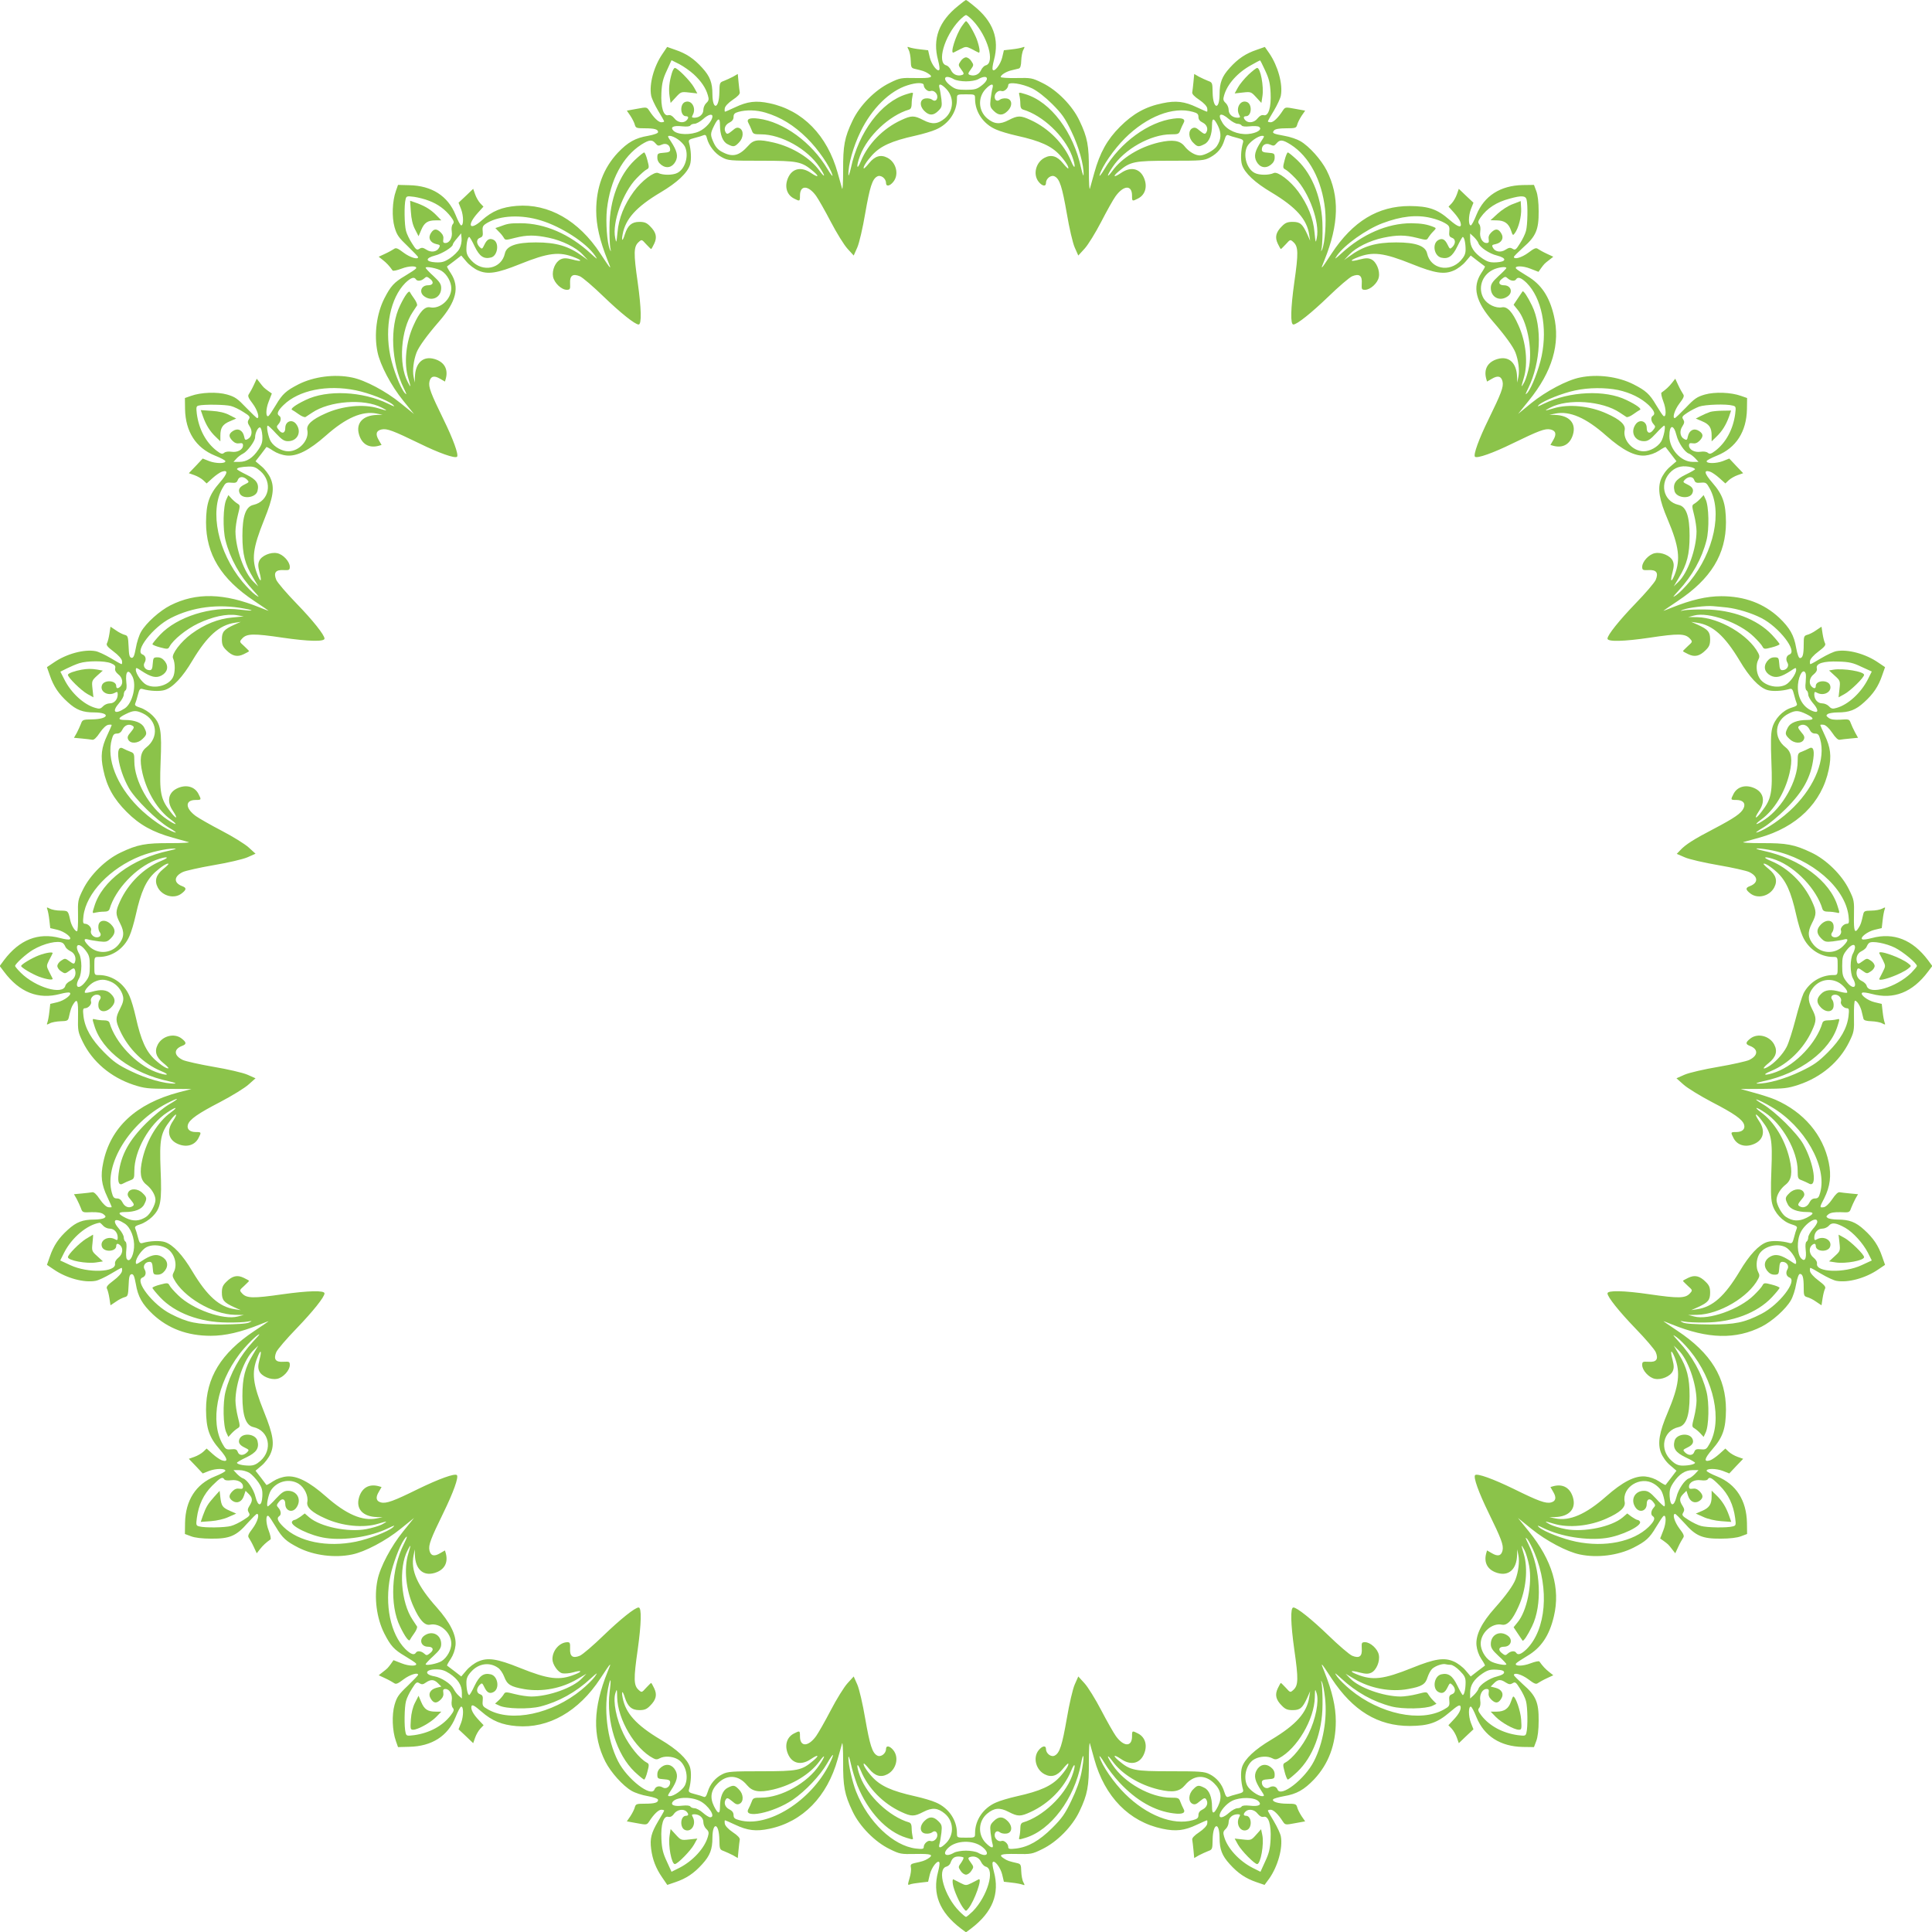 <?xml version="1.0" standalone="no"?>
<!DOCTYPE svg PUBLIC "-//W3C//DTD SVG 20010904//EN"
 "http://www.w3.org/TR/2001/REC-SVG-20010904/DTD/svg10.dtd">
<svg version="1.0" xmlns="http://www.w3.org/2000/svg"
 width="1280pt" height="1280pt" viewBox="0 0 1280 1280"
 preserveAspectRatio="xMidYMid meet">
<g transform="translate(0,1280) scale(0.1,-0.1)"
fill="#8bc34a" stroke="none">
<path d="M6349 12762 c-129 -103 -172 -219 -134 -361 8 -30 12 -58 8 -63 -11
-18 -52 35 -63 82 l-11 47 -52 6 c-29 3 -60 9 -71 13 -16 6 -17 5 -6 -16 7
-12 13 -45 14 -72 1 -43 4 -49 26 -54 52 -12 66 -16 88 -30 41 -26 23 -33 -81
-31 -98 2 -105 1 -172 -32 -99 -48 -200 -151 -247 -251 -53 -111 -63 -165 -62
-329 0 -80 -3 -134 -7 -120 -4 13 -17 60 -29 103 -69 249 -232 416 -452 462
-89 19 -146 12 -228 -27 -34 -16 -64 -29 -67 -29 -2 0 -3 10 -1 23 2 13 22 35
53 56 32 21 49 39 46 50 -2 9 -5 40 -8 68 l-5 53 -31 -18 c-18 -9 -45 -22 -61
-28 -28 -10 -29 -13 -30 -77 -2 -109 -45 -121 -46 -12 0 77 -16 119 -67 175
-55 61 -105 95 -179 120 l-54 19 -31 -46 c-57 -83 -89 -200 -75 -276 3 -18 24
-63 46 -100 22 -36 40 -68 40 -71 0 -4 -9 -6 -19 -6 -18 0 -49 29 -81 79 -15
22 -17 22 -81 10 l-66 -12 24 -35 c13 -20 26 -46 29 -59 6 -21 12 -23 64 -23
67 0 90 -7 90 -25 0 -8 -25 -17 -67 -25 -84 -14 -133 -42 -200 -112 -95 -102
-143 -229 -143 -384 0 -97 24 -199 75 -327 30 -72 26 -69 -48 44 -143 218
-343 332 -554 315 -98 -8 -162 -34 -230 -95 -83 -74 -103 -35 -26 50 l36 40
-21 22 c-12 13 -27 39 -34 59 l-13 37 -48 -46 -49 -46 17 -43 c17 -45 17 -110
0 -107 -5 0 -22 32 -37 70 -51 125 -157 193 -307 196 l-74 2 -14 -40 c-24 -67
-28 -173 -9 -240 15 -52 27 -69 87 -126 38 -37 69 -69 69 -73 0 -18 -55 -1
-96 30 -39 30 -51 34 -63 25 -9 -6 -35 -21 -59 -32 l-43 -20 28 -22 c24 -19
42 -38 64 -69 3 -5 30 1 59 12 51 20 108 20 96 1 -3 -5 -36 -27 -73 -49 -73
-43 -95 -68 -137 -150 -51 -101 -69 -239 -45 -354 17 -85 91 -225 170 -322
l72 -89 -89 72 c-97 79 -236 153 -322 170 -115 24 -253 6 -354 -45 -82 -42
-107 -64 -150 -137 -22 -37 -44 -70 -49 -73 -19 -12 -19 45 1 95 l21 54 -23
16 c-31 23 -31 23 -55 54 l-22 28 -20 -43 c-11 -24 -26 -50 -32 -59 -9 -12 -5
-24 25 -63 31 -41 48 -96 30 -96 -4 0 -36 31 -73 69 -57 60 -74 72 -126 87
-67 19 -173 15 -240 -9 l-40 -14 1 -74 c3 -149 72 -256 197 -307 38 -15 70
-32 70 -37 3 -17 -62 -17 -107 0 l-43 17 -46 -49 -46 -48 37 -13 c20 -7 46
-22 59 -34 l22 -21 40 36 c21 19 49 38 61 42 44 14 39 -11 -14 -72 -71 -81
-90 -139 -91 -263 0 -212 99 -375 320 -522 50 -33 92 -62 94 -64 2 -2 -23 7
-57 21 -237 96 -422 101 -594 14 -70 -36 -159 -115 -193 -174 -13 -22 -29 -71
-35 -108 -10 -54 -16 -67 -29 -65 -13 3 -17 18 -19 75 -3 64 -5 72 -26 77 -12
3 -39 16 -58 30 l-36 24 -7 -46 c-4 -26 -11 -54 -16 -63 -7 -13 3 -25 44 -56
30 -22 53 -48 55 -61 2 -12 1 -22 -3 -22 -3 0 -36 18 -72 40 -37 22 -82 43
-100 46 -76 14 -193 -18 -276 -75 l-46 -31 19 -54 c25 -74 59 -124 120 -179
56 -51 98 -67 175 -67 109 -1 97 -44 -12 -46 -64 -1 -67 -2 -77 -30 -6 -16
-19 -43 -28 -61 l-18 -31 53 -5 c28 -3 59 -6 68 -8 11 -3 29 14 50 46 21 31
43 51 57 53 12 2 22 1 22 -1 0 -3 -13 -33 -29 -67 -39 -82 -46 -139 -27 -228
23 -113 69 -195 156 -282 85 -85 172 -133 305 -170 44 -12 91 -25 104 -29 14
-4 -40 -7 -120 -7 -164 1 -218 -9 -329 -62 -100 -47 -203 -148 -251 -247 -33
-67 -34 -74 -32 -172 1 -58 -2 -103 -7 -103 -14 0 -38 40 -45 75 -14 62 -13
61 -64 62 -26 0 -58 6 -71 13 -21 11 -22 10 -16 -6 4 -11 10 -42 13 -71 l6
-52 47 -11 c47 -11 100 -52 82 -63 -5 -4 -33 0 -63 8 -145 39 -270 -10 -373
-147 l-28 -38 28 -37 c103 -138 228 -187 373 -148 30 8 58 12 63 8 18 -11 -35
-52 -82 -63 l-47 -11 -6 -52 c-3 -29 -9 -60 -13 -71 -6 -16 -5 -17 16 -6 12 7
45 13 72 14 43 1 49 4 54 26 12 52 16 66 30 88 26 41 33 23 31 -81 -2 -97 0
-105 31 -169 65 -133 186 -235 336 -285 73 -24 96 -26 233 -27 l152 -1 -85
-22 c-282 -75 -452 -232 -500 -465 -19 -89 -12 -146 27 -228 16 -34 29 -64 29
-67 0 -2 -10 -3 -23 -1 -13 2 -35 22 -56 53 -21 32 -39 49 -50 46 -9 -2 -40
-5 -68 -8 l-53 -5 18 -31 c9 -18 22 -45 28 -61 10 -29 12 -30 70 -27 41 1 65
-3 79 -13 17 -14 18 -17 5 -26 -8 -5 -37 -10 -65 -10 -77 0 -119 -16 -175 -67
-61 -55 -95 -105 -120 -179 l-19 -54 46 -31 c83 -57 200 -89 276 -75 18 3 63
24 100 46 36 22 69 40 72 40 4 0 5 -10 3 -22 -2 -13 -25 -39 -55 -61 -41 -31
-51 -43 -44 -56 5 -9 12 -37 16 -63 l7 -46 36 24 c19 14 46 27 58 30 21 5 23
13 26 77 2 57 6 72 19 75 13 2 19 -11 29 -65 14 -84 42 -133 112 -200 102 -95
229 -143 384 -143 97 0 199 24 326 75 34 14 59 23 57 21 -2 -2 -44 -31 -94
-64 -221 -147 -320 -310 -320 -522 1 -124 20 -182 91 -263 53 -61 58 -86 14
-72 -12 4 -40 23 -61 42 l-40 36 -22 -21 c-13 -12 -39 -27 -59 -34 l-37 -13
46 -48 46 -49 43 17 c45 17 110 17 107 0 -1 -5 -32 -22 -70 -37 -125 -51 -194
-158 -197 -307 l-1 -74 40 -15 c25 -10 75 -16 135 -16 122 -1 166 18 240 103
30 33 58 61 62 61 20 0 4 -53 -28 -96 -30 -39 -34 -51 -25 -63 6 -9 21 -35 32
-59 l20 -43 22 28 c19 24 38 42 69 64 5 3 -1 30 -12 59 -20 51 -20 108 -1 96
5 -3 27 -36 49 -73 43 -73 68 -95 150 -137 101 -51 239 -69 354 -45 85 17 225
91 322 170 l89 72 -72 -89 c-79 -97 -153 -236 -170 -322 -24 -115 -6 -253 45
-354 42 -82 64 -107 137 -150 37 -22 70 -44 73 -49 12 -19 -45 -19 -95 1 l-54
21 -16 -23 c-23 -31 -23 -31 -54 -55 l-28 -22 43 -20 c24 -11 50 -26 59 -32
12 -9 24 -5 63 25 41 31 96 48 96 30 0 -4 -31 -36 -69 -73 -60 -57 -72 -74
-87 -126 -19 -67 -15 -173 9 -240 l14 -40 74 2 c150 3 256 71 307 196 15 38
32 70 37 70 17 3 17 -62 0 -107 l-17 -43 49 -46 48 -46 13 37 c7 20 22 46 34
59 l22 23 -31 33 c-39 41 -56 74 -49 94 5 11 20 3 66 -37 71 -62 136 -88 233
-96 211 -17 411 97 554 315 74 113 78 116 48 44 -96 -238 -101 -423 -14 -595
36 -70 115 -159 174 -193 22 -13 70 -29 108 -35 42 -8 67 -17 67 -25 0 -18
-23 -25 -90 -25 -52 0 -58 -2 -64 -23 -3 -13 -16 -39 -29 -59 l-24 -35 66 -12
c64 -12 66 -12 81 10 32 50 63 79 81 79 10 0 19 -2 19 -6 0 -3 -18 -35 -40
-71 -45 -76 -55 -114 -46 -183 9 -70 31 -127 72 -187 l35 -51 53 18 c74 25
124 59 179 120 51 56 67 98 67 175 1 109 44 97 46 -12 1 -64 2 -67 30 -77 16
-6 43 -19 61 -28 l31 -18 5 53 c3 28 6 59 8 68 3 11 -14 29 -46 50 -31 21 -51
43 -53 57 -2 12 -1 22 1 22 3 0 33 -13 67 -29 82 -39 139 -46 228 -27 220 46
383 213 452 462 12 43 25 90 29 103 4 14 7 -40 7 -120 -1 -164 9 -218 62 -329
47 -100 148 -203 247 -251 67 -33 74 -34 172 -32 104 2 122 -5 81 -31 -23 -14
-35 -18 -91 -30 -22 -5 -26 -11 -22 -29 3 -12 -1 -44 -9 -70 -13 -45 -13 -48
2 -42 9 4 40 9 69 12 l52 6 11 47 c11 47 52 100 63 82 4 -5 0 -33 -8 -63 -39
-146 9 -267 150 -375 l35 -26 35 26 c141 108 189 229 150 375 -8 30 -12 58 -8
63 11 18 52 -35 63 -82 l11 -47 52 -6 c29 -3 60 -9 71 -13 16 -6 17 -5 6 16
-7 12 -13 45 -14 72 -1 43 -4 49 -26 54 -52 12 -66 16 -87 30 -42 26 -24 33
80 31 98 -2 105 -1 172 32 99 48 200 151 247 251 53 111 63 165 62 329 0 80 3
134 7 120 4 -13 17 -60 29 -104 69 -249 231 -415 452 -461 89 -19 146 -12 228
27 34 16 64 29 67 29 2 0 3 -10 1 -23 -2 -13 -22 -35 -53 -56 -32 -21 -49 -39
-46 -50 2 -9 5 -40 8 -68 l5 -53 31 18 c18 9 45 22 61 28 28 10 29 13 30 77 2
109 45 121 46 12 0 -77 16 -119 67 -175 55 -61 105 -95 178 -120 l53 -18 31
42 c57 81 91 203 77 279 -3 18 -24 63 -46 100 -22 36 -40 68 -40 71 0 4 9 6
19 6 18 0 49 -29 81 -79 15 -22 17 -22 81 -10 l66 12 -24 35 c-13 20 -26 46
-29 59 -6 21 -12 23 -66 23 -60 0 -103 14 -93 29 3 5 35 14 72 21 84 14 133
42 200 112 95 102 143 229 143 384 0 97 -24 199 -75 327 -30 72 -26 69 47 -43
141 -214 307 -315 518 -315 124 1 182 20 266 92 48 41 65 51 70 39 7 -19 -10
-53 -49 -93 l-31 -33 22 -23 c12 -13 27 -39 34 -59 l13 -37 48 46 49 46 -17
43 c-17 45 -17 110 0 107 5 0 22 -32 37 -70 51 -125 158 -194 307 -197 l74 -1
15 40 c10 25 16 75 16 135 1 122 -18 166 -103 240 -33 30 -61 58 -61 62 0 20
53 4 96 -28 39 -30 51 -34 63 -25 9 6 35 21 59 32 l43 20 -28 22 c-24 19 -42
38 -64 69 -3 5 -30 -1 -59 -12 -51 -20 -108 -20 -96 -1 3 5 36 27 73 49 94 55
148 136 178 264 44 185 -11 371 -166 562 l-72 89 89 -72 c97 -79 237 -153 322
-170 115 -24 253 -6 354 45 82 42 107 64 150 137 22 37 44 70 49 73 19 12 19
-45 -1 -95 l-21 -54 23 -16 c31 -23 31 -23 55 -54 l22 -28 20 43 c11 24 26 50
32 59 9 12 5 24 -25 63 -32 43 -48 96 -28 96 4 0 32 -28 62 -61 74 -85 118
-104 240 -103 60 0 110 6 135 16 l40 15 -1 74 c-3 149 -72 256 -197 307 -38
15 -69 32 -70 37 -3 17 62 17 107 0 l43 -17 46 49 46 48 -37 13 c-20 7 -46 22
-59 34 l-22 21 -40 -36 c-21 -19 -49 -38 -61 -42 -44 -14 -39 11 14 72 71 81
90 139 91 263 0 212 -99 375 -320 522 -49 33 -92 62 -94 64 -2 2 23 -7 57 -21
237 -96 422 -101 594 -14 70 36 159 115 193 174 13 22 29 70 35 108 8 42 17
67 25 67 18 0 25 -23 25 -90 0 -52 2 -58 23 -64 13 -3 40 -16 59 -30 l36 -24
7 46 c4 26 11 54 16 63 7 13 -3 25 -44 56 -30 22 -53 48 -55 61 -2 12 -1 22 3
22 3 0 36 -18 72 -40 37 -22 82 -43 100 -46 76 -14 193 18 276 75 l46 31 -19
54 c-25 74 -59 124 -120 179 -56 51 -98 67 -175 67 -27 0 -57 5 -65 10 -13 9
-12 12 5 26 14 10 38 14 79 13 58 -3 60 -2 70 27 6 16 19 43 28 61 l18 31 -53
5 c-28 3 -59 6 -68 8 -11 3 -29 -14 -50 -46 -21 -31 -43 -51 -56 -53 -29 -4
-29 -2 3 59 39 78 48 150 30 237 -38 184 -166 334 -353 416 -23 10 -85 31
-137 45 l-94 26 152 1 c136 1 159 3 232 27 150 50 271 152 336 285 31 64 33
72 31 169 -1 58 2 103 7 103 14 0 38 -40 45 -75 4 -16 9 -37 11 -45 3 -10 19
-15 53 -16 26 -1 59 -7 71 -14 21 -11 22 -10 16 6 -4 11 -10 42 -13 71 l-6 52
-47 11 c-47 11 -100 52 -82 63 5 4 33 0 63 -8 145 -39 270 10 373 148 l28 37
-28 38 c-103 137 -228 186 -373 147 -30 -8 -58 -12 -63 -8 -18 11 35 52 82 63
l47 11 6 52 c3 29 9 60 13 71 6 16 5 17 -16 6 -13 -7 -45 -13 -72 -13 -44 -1
-49 -3 -54 -26 -12 -53 -16 -67 -30 -88 -26 -42 -33 -24 -31 80 2 98 1 105
-32 172 -48 99 -151 200 -251 247 -111 53 -165 63 -329 62 -80 0 -134 3 -120
7 13 4 60 17 104 29 249 69 415 231 461 452 19 89 12 146 -27 228 -16 34 -29
64 -29 67 0 2 10 3 23 1 13 -2 35 -22 56 -53 21 -32 39 -49 50 -46 9 2 40 5
69 8 l52 5 -20 36 c-11 21 -24 49 -29 63 -9 24 -12 25 -68 21 -42 -2 -63 1
-78 12 -17 13 -18 17 -5 26 8 5 38 10 65 10 77 0 119 16 175 67 61 55 95 105
120 179 l19 54 -46 31 c-83 57 -200 89 -276 75 -18 -3 -63 -24 -100 -46 -36
-22 -69 -40 -72 -40 -4 0 -5 10 -3 22 2 13 25 39 55 61 41 31 51 43 44 56 -5
9 -12 37 -16 63 l-7 46 -36 -24 c-19 -14 -46 -27 -59 -30 -21 -6 -23 -12 -23
-64 0 -67 -7 -90 -25 -90 -8 0 -17 25 -25 68 -14 83 -42 132 -112 199 -102 95
-229 143 -384 143 -97 0 -199 -24 -326 -75 -34 -14 -59 -23 -57 -21 2 2 45 31
94 64 221 147 320 310 320 522 -1 124 -20 182 -91 263 -53 61 -58 86 -14 72
12 -4 40 -23 61 -42 l40 -36 22 21 c13 12 39 27 59 34 l37 13 -46 48 -46 49
-43 -17 c-45 -17 -110 -17 -107 0 0 5 32 22 70 37 125 51 194 158 197 307 l1
74 -40 14 c-67 24 -173 28 -240 9 -52 -15 -69 -27 -126 -87 -37 -38 -69 -69
-73 -69 -18 0 -1 55 30 96 30 39 34 51 25 63 -6 9 -21 35 -32 59 l-20 43 -22
-28 c-19 -24 -38 -42 -69 -64 -5 -3 1 -30 12 -59 20 -51 20 -108 1 -96 -5 3
-27 36 -49 73 -43 73 -68 95 -150 137 -101 51 -239 69 -354 45 -86 -17 -225
-91 -322 -169 l-88 -72 71 88 c155 191 210 377 166 562 -30 128 -84 209 -178
264 -37 22 -70 44 -73 49 -12 19 45 19 95 -1 l54 -21 16 23 c23 31 23 31 54
55 l28 22 -43 20 c-24 11 -50 26 -59 32 -12 9 -24 5 -63 -25 -43 -32 -96 -48
-96 -28 0 4 28 32 61 62 85 74 104 118 103 240 0 60 -6 110 -16 135 l-15 40
-74 -1 c-149 -3 -256 -72 -307 -197 -15 -38 -32 -70 -37 -70 -17 -3 -17 62 0
107 l17 43 -49 46 -48 46 -13 -37 c-7 -20 -22 -46 -34 -59 l-21 -22 36 -40
c19 -21 38 -49 42 -61 14 -44 -11 -39 -72 14 -81 71 -139 90 -263 91 -211 0
-377 -101 -518 -315 -73 -112 -77 -115 -47 -43 96 238 101 423 14 595 -36 70
-115 159 -174 193 -22 13 -69 29 -105 35 -78 14 -84 18 -69 36 8 9 33 14 79
14 63 0 68 2 74 23 3 13 16 39 29 59 l24 35 -66 12 c-64 12 -66 12 -81 -10
-32 -50 -63 -79 -81 -79 -10 0 -19 2 -19 6 0 3 18 35 40 71 22 37 43 82 46
100 14 75 -19 195 -76 279 l-30 43 -54 -19 c-74 -25 -124 -59 -179 -120 -51
-56 -67 -98 -67 -175 -1 -109 -44 -97 -46 12 -1 64 -2 67 -30 77 -16 6 -43 19
-61 28 l-31 18 -5 -53 c-3 -28 -6 -59 -8 -68 -3 -11 14 -29 46 -50 31 -21 51
-43 53 -56 2 -13 1 -23 -1 -23 -3 0 -33 13 -67 29 -82 39 -139 46 -228 27
-113 -23 -195 -69 -282 -156 -85 -85 -133 -172 -170 -305 -12 -44 -25 -91 -29
-104 -4 -14 -7 40 -7 120 1 164 -9 218 -62 329 -47 100 -148 203 -247 251 -67
33 -74 34 -172 32 -58 -1 -103 2 -103 7 0 14 40 38 75 45 17 4 37 9 45 11 10
3 15 19 16 53 1 26 7 59 14 71 11 21 10 22 -6 16 -11 -4 -42 -10 -71 -13 l-52
-6 -11 -47 c-11 -47 -52 -100 -63 -82 -4 5 0 33 8 63 38 142 -5 258 -134 361
-25 21 -48 38 -51 38 -3 0 -26 -17 -51 -38z m97 -99 c98 -104 148 -279 85
-296 -10 -2 -25 -17 -32 -33 -14 -29 -45 -41 -75 -30 -12 5 -11 11 7 35 21 29
21 31 5 55 -9 15 -25 26 -36 26 -11 0 -27 -11 -36 -26 -16 -24 -16 -26 5 -55
18 -24 19 -30 7 -35 -30 -11 -61 1 -75 30 -7 16 -22 31 -32 33 -63 17 -13 192
85 296 19 20 40 37 46 37 6 0 27 -17 46 -37z m-1850 -355 c49 -45 81 -92 94
-140 8 -26 6 -35 -10 -50 -11 -10 -20 -30 -20 -45 0 -30 -25 -52 -58 -53 -19
0 -21 3 -12 19 24 45 -7 100 -49 86 -39 -12 -35 -95 4 -95 18 0 19 -12 3 -28
-20 -20 -59 -14 -80 14 -14 17 -27 24 -40 21 -32 -9 -51 52 -46 148 3 64 11
95 36 148 l31 68 52 -26 c28 -15 71 -45 95 -67z m3786 25 c25 -53 33 -84 36
-148 5 -96 -14 -157 -46 -148 -13 3 -26 -4 -40 -21 -21 -28 -60 -34 -80 -14
-16 16 -15 28 3 28 39 0 43 83 4 95 -42 14 -73 -41 -49 -86 9 -16 7 -19 -12
-19 -33 1 -58 23 -58 53 0 15 -9 35 -20 45 -16 15 -18 24 -10 50 21 75 90 152
180 201 30 17 56 31 58 31 2 0 17 -30 34 -67z m-2062 -58 c14 -8 50 -14 80
-14 30 0 66 6 80 14 63 36 82 3 23 -42 -31 -24 -46 -28 -103 -28 -57 0 -72 4
-103 28 -59 45 -40 78 23 42z m-200 -39 c0 -21 28 -46 45 -39 20 7 45 -14 45
-38 0 -24 -17 -34 -35 -19 -8 6 -26 10 -42 8 -39 -4 -44 -48 -9 -83 32 -32 60
-32 93 1 23 23 25 31 20 77 -4 29 -9 62 -13 75 -9 32 12 28 47 -9 52 -56 47
-143 -11 -193 -47 -39 -84 -42 -142 -12 -62 32 -79 32 -148 0 -119 -55 -219
-157 -266 -271 -28 -69 -33 -37 -6 35 50 132 195 268 325 306 12 4 17 16 17
38 0 18 3 43 6 55 6 23 6 23 -40 9 -168 -51 -318 -251 -369 -491 -9 -38 -16
-57 -16 -42 -2 64 32 186 80 284 74 153 193 271 312 308 58 19 107 19 107 1z
m719 -22 c34 -17 86 -57 132 -103 64 -64 85 -93 127 -181 49 -101 83 -222 81
-287 0 -15 -7 4 -16 42 -51 240 -201 440 -369 491 -46 14 -46 14 -40 -9 3 -12
6 -37 6 -55 0 -22 5 -34 18 -38 129 -38 274 -174 324 -306 27 -72 22 -104 -6
-35 -47 114 -147 216 -266 271 -69 32 -86 32 -148 0 -58 -30 -95 -27 -142 12
-58 50 -63 137 -11 193 35 37 56 41 47 9 -4 -13 -9 -46 -13 -75 -5 -46 -3 -54
20 -77 33 -33 61 -33 93 -1 35 35 30 79 -9 83 -16 2 -34 -2 -42 -8 -18 -15
-35 -5 -35 19 0 24 25 45 45 38 17 -7 45 18 45 40 0 23 90 10 159 -23z m-379
-69 c0 -87 55 -167 139 -203 26 -12 88 -30 137 -41 158 -35 231 -69 286 -129
38 -42 62 -81 55 -88 -2 -2 -18 14 -35 35 -38 47 -77 59 -121 36 -58 -30 -79
-110 -40 -159 24 -30 49 -34 49 -8 0 30 35 56 58 43 33 -17 49 -69 80 -246 16
-95 39 -194 52 -224 l24 -54 42 46 c23 25 72 105 109 176 37 72 80 149 96 171
54 74 109 76 109 4 0 -39 1 -39 40 -19 51 26 65 86 35 145 -29 56 -87 66 -148
24 -49 -33 -58 -25 -15 11 77 65 101 70 343 70 208 0 222 1 262 22 50 27 79
62 95 115 9 30 15 37 27 32 9 -4 35 -12 59 -18 36 -9 42 -14 37 -31 -14 -49
-17 -115 -6 -148 18 -54 85 -117 195 -182 163 -98 235 -178 250 -281 l6 -39
-20 45 c-31 67 -47 80 -96 80 -34 0 -49 -6 -72 -30 -39 -39 -47 -72 -26 -115
9 -19 18 -35 20 -35 2 0 17 15 33 32 29 32 29 33 50 14 33 -30 34 -72 6 -267
-24 -172 -27 -279 -6 -279 24 0 122 79 231 184 69 67 140 128 159 136 47 19
67 4 63 -49 -2 -38 0 -41 22 -41 35 0 84 45 91 84 9 43 -17 103 -50 118 -20 9
-37 9 -76 -1 -63 -17 -73 -9 -17 13 102 41 175 32 364 -44 151 -61 213 -70
276 -42 24 10 60 37 78 59 l34 40 45 -35 c25 -19 47 -36 49 -37 2 -2 -9 -22
-24 -44 -61 -93 -38 -189 78 -322 80 -92 133 -166 148 -204 20 -52 28 -119 20
-160 l-8 -40 -1 38 c-3 94 -55 141 -131 118 -63 -19 -90 -66 -74 -128 l6 -21
33 19 c39 23 62 17 70 -20 7 -35 -8 -75 -93 -249 -64 -130 -102 -235 -90 -248
14 -13 121 25 249 88 175 85 215 100 250 93 37 -8 43 -31 20 -70 l-19 -33 21
-6 c62 -16 109 11 128 74 23 76 -24 128 -118 131 l-38 1 40 8 c95 19 203 -28
336 -146 110 -97 190 -138 259 -132 31 3 65 15 91 32 22 15 42 26 44 24 1 -2
18 -23 37 -48 l35 -46 -43 -37 c-26 -22 -49 -55 -60 -83 -23 -62 -11 -135 45
-266 75 -177 86 -265 46 -366 -23 -56 -31 -47 -14 17 10 39 10 56 1 76 -15 33
-75 59 -118 50 -39 -7 -84 -56 -84 -90 0 -21 4 -24 41 -22 53 3 68 -17 49 -64
-8 -19 -69 -90 -136 -159 -105 -109 -184 -207 -184 -231 0 -22 109 -19 279 6
191 29 236 28 267 -6 19 -21 18 -21 -14 -50 -17 -16 -32 -31 -32 -33 0 -2 16
-11 35 -20 43 -21 76 -13 115 26 24 23 30 38 30 72 0 49 -13 65 -80 96 l-45
20 39 -6 c103 -15 183 -87 281 -250 65 -110 128 -177 182 -195 33 -11 99 -8
148 6 17 5 22 -1 31 -37 6 -24 14 -50 18 -59 5 -12 -3 -18 -36 -28 -58 -18
-112 -75 -127 -137 -9 -34 -10 -98 -5 -224 8 -202 0 -243 -63 -325 -41 -55
-56 -54 -19 2 42 61 32 119 -24 148 -59 30 -119 16 -145 -35 -20 -39 -20 -40
19 -40 43 0 63 -22 48 -54 -15 -34 -60 -65 -197 -137 -133 -69 -189 -105 -223
-142 l-23 -24 53 -23 c29 -13 130 -36 223 -52 94 -16 185 -37 203 -45 61 -29
63 -72 5 -94 -30 -11 -29 -23 3 -48 49 -39 129 -18 159 40 23 44 11 83 -36
121 -21 17 -37 33 -35 35 7 7 46 -17 88 -55 60 -55 94 -128 129 -286 11 -49
29 -111 41 -137 36 -84 116 -139 203 -139 30 0 30 0 30 -60 0 -60 0 -60 -30
-60 -81 0 -158 -48 -196 -121 -10 -21 -34 -98 -53 -172 -19 -73 -45 -156 -59
-183 -25 -49 -83 -111 -127 -134 -37 -20 -32 -5 9 28 47 38 59 77 36 121 -30
58 -110 79 -159 40 -32 -25 -33 -37 -3 -48 58 -22 56 -65 -5 -94 -18 -8 -109
-29 -203 -45 -95 -16 -194 -39 -224 -52 l-54 -24 46 -41 c25 -23 110 -75 188
-116 147 -76 203 -115 214 -150 9 -29 -12 -49 -51 -49 -39 0 -39 -1 -19 -40
26 -51 86 -65 145 -35 56 29 66 87 24 148 -37 56 -22 57 19 2 63 -82 71 -123
63 -325 -5 -126 -4 -190 5 -224 15 -62 69 -119 127 -137 33 -10 41 -16 36 -28
-4 -9 -12 -35 -18 -59 -9 -36 -14 -42 -31 -37 -49 14 -115 17 -148 6 -54 -18
-117 -85 -182 -195 -98 -163 -178 -235 -281 -250 l-39 -6 45 20 c67 31 80 47
80 96 0 34 -6 49 -30 72 -39 39 -72 47 -115 26 -19 -9 -35 -18 -35 -20 0 -2
15 -17 32 -33 32 -29 33 -29 14 -50 -30 -33 -74 -34 -267 -6 -171 25 -279 27
-279 6 0 -24 79 -122 184 -231 67 -69 128 -140 136 -159 19 -47 4 -67 -49 -63
-38 2 -41 0 -41 -22 0 -35 45 -84 84 -91 43 -9 103 17 118 50 9 20 9 37 -1 76
-17 64 -9 73 14 17 40 -101 29 -189 -46 -366 -56 -131 -68 -204 -45 -266 11
-28 34 -61 60 -83 l43 -37 -35 -46 c-19 -25 -36 -46 -37 -48 -2 -2 -22 9 -44
24 -26 17 -60 29 -91 32 -68 6 -149 -35 -260 -133 -134 -118 -241 -164 -335
-145 l-40 8 38 1 c94 3 141 55 118 131 -19 63 -66 90 -128 74 l-21 -6 19 -33
c22 -37 17 -61 -15 -69 -35 -9 -84 9 -246 89 -140 68 -243 105 -257 92 -13
-14 24 -116 89 -249 85 -174 100 -214 93 -249 -8 -37 -31 -43 -70 -20 l-33 19
-6 -21 c-16 -62 11 -109 74 -128 76 -23 128 24 131 118 l1 38 8 -40 c8 -41 0
-107 -19 -158 -16 -42 -64 -108 -137 -190 -88 -98 -128 -180 -122 -247 3 -31
15 -65 32 -91 15 -22 26 -42 24 -44 -2 -1 -24 -18 -49 -37 l-45 -35 -34 40
c-18 22 -54 49 -78 59 -63 28 -125 19 -276 -42 -189 -76 -262 -85 -364 -44
-56 22 -46 30 17 13 39 -10 56 -10 76 -1 33 15 59 75 50 118 -7 39 -56 84 -91
84 -22 0 -24 -3 -22 -41 4 -53 -16 -68 -63 -49 -19 8 -90 69 -159 136 -109
105 -207 184 -231 184 -21 0 -18 -107 6 -279 28 -195 27 -237 -6 -267 -21 -19
-21 -18 -50 14 -16 17 -31 32 -33 32 -2 0 -11 -16 -20 -35 -21 -43 -13 -76 26
-115 23 -24 38 -30 72 -30 49 0 65 13 96 80 l20 45 -6 -39 c-15 -103 -87 -183
-250 -281 -110 -65 -177 -128 -195 -182 -11 -33 -8 -99 6 -148 5 -17 -1 -22
-37 -31 -24 -6 -50 -14 -59 -18 -12 -5 -18 2 -28 33 -15 51 -51 94 -98 117
-34 17 -63 19 -258 19 -242 0 -266 5 -343 70 -43 36 -34 44 15 11 61 -42 119
-32 148 24 30 59 16 119 -35 145 -39 20 -40 20 -40 -19 0 -71 -55 -70 -107 2
-15 21 -59 98 -97 171 -38 73 -88 154 -111 179 l-41 45 -24 -54 c-13 -30 -36
-129 -52 -224 -31 -177 -47 -229 -80 -246 -23 -13 -58 13 -58 43 0 26 -25 22
-49 -8 -39 -49 -18 -129 40 -159 44 -23 83 -11 121 36 17 21 33 37 35 35 7 -7
-17 -46 -55 -88 -55 -60 -128 -94 -286 -129 -49 -11 -111 -29 -137 -41 -84
-36 -139 -116 -139 -203 0 -30 0 -30 -60 -30 -60 0 -60 0 -60 30 0 87 -55 167
-139 203 -26 12 -88 30 -137 41 -158 35 -231 69 -286 129 -38 42 -62 81 -55
88 2 2 18 -14 35 -35 38 -47 77 -59 121 -36 58 30 79 110 40 159 -24 30 -49
34 -49 8 0 -30 -35 -56 -58 -43 -33 17 -49 69 -80 246 -16 95 -39 194 -52 224
l-24 54 -41 -45 c-23 -25 -73 -106 -111 -179 -38 -73 -82 -150 -97 -171 -52
-72 -107 -73 -107 -2 0 39 -1 39 -40 19 -51 -26 -65 -86 -35 -145 29 -56 87
-66 148 -24 49 33 58 25 15 -11 -77 -65 -101 -70 -343 -70 -195 0 -224 -2
-258 -19 -47 -23 -83 -66 -98 -117 -10 -31 -16 -38 -28 -33 -9 4 -35 12 -59
18 -36 9 -42 14 -37 31 14 49 17 115 6 148 -18 54 -85 117 -195 182 -161 96
-232 175 -251 278 -9 48 0 48 15 0 19 -60 46 -83 96 -83 34 0 49 6 72 30 39
39 47 72 26 115 -9 19 -18 35 -20 35 -2 0 -17 -15 -33 -32 -29 -32 -29 -33
-50 -14 -33 30 -34 72 -6 267 24 172 27 279 6 279 -24 0 -122 -79 -231 -184
-69 -67 -140 -128 -159 -136 -47 -19 -67 -4 -64 49 1 34 -1 41 -17 41 -52 0
-100 -54 -100 -112 0 -35 36 -87 65 -94 14 -3 46 -1 71 6 58 17 67 7 12 -14
-102 -41 -175 -32 -364 44 -151 61 -213 70 -276 42 -24 -10 -60 -37 -78 -59
l-34 -40 -45 35 c-25 19 -47 36 -49 37 -2 2 9 22 24 44 17 26 29 60 32 91 6
67 -35 149 -124 250 -129 144 -174 245 -154 345 l8 40 1 -38 c3 -94 55 -141
131 -118 63 19 90 66 74 128 l-6 21 -33 -19 c-39 -23 -62 -17 -70 20 -7 35 8
75 93 249 65 133 102 235 89 249 -14 13 -117 -24 -257 -92 -162 -80 -211 -98
-246 -89 -32 8 -37 32 -15 69 l19 33 -21 6 c-62 16 -109 -11 -128 -74 -23 -76
24 -128 118 -131 l38 -1 -40 -8 c-94 -19 -201 27 -335 145 -111 98 -192 139
-260 133 -31 -3 -65 -15 -91 -32 -22 -15 -42 -26 -44 -24 -1 2 -18 24 -37 49
l-35 45 40 34 c22 18 49 54 59 78 28 63 19 125 -42 276 -76 189 -85 262 -44
364 22 56 30 46 13 -17 -10 -39 -10 -56 -1 -76 15 -33 75 -59 118 -50 39 7 84
56 84 91 0 22 -3 24 -41 22 -53 -4 -68 16 -49 63 8 19 69 90 136 159 105 109
184 207 184 231 0 21 -107 18 -279 -6 -195 -28 -237 -27 -267 6 -19 21 -18 21
14 50 17 16 32 31 32 33 0 2 -16 11 -35 20 -43 21 -76 13 -115 -26 -24 -23
-30 -38 -30 -72 0 -49 13 -65 80 -96 l45 -20 -39 6 c-103 15 -183 87 -281 250
-65 110 -128 177 -182 195 -33 11 -99 8 -148 -6 -17 -5 -22 1 -31 37 -6 24
-14 50 -18 59 -5 12 3 18 34 28 23 7 58 29 79 50 56 56 64 99 55 311 -8 202 0
243 63 325 41 55 56 54 19 -2 -42 -61 -32 -119 24 -148 59 -30 119 -16 145 35
20 39 20 40 -19 40 -39 0 -60 20 -51 49 11 35 67 74 214 150 78 41 163 93 188
116 l46 41 -54 24 c-30 13 -129 36 -224 52 -93 16 -185 37 -203 45 -61 29 -63
72 -5 94 30 11 29 23 -3 48 -49 39 -129 18 -159 -40 -23 -44 -11 -83 36 -121
21 -17 37 -33 35 -35 -7 -7 -46 17 -88 55 -60 55 -94 128 -129 286 -11 49 -29
111 -41 137 -36 84 -116 139 -203 139 -30 0 -30 0 -30 60 0 60 0 60 30 60 87
0 167 55 203 139 12 26 30 88 41 137 35 158 69 231 129 286 42 38 81 62 88 55
2 -2 -14 -18 -35 -35 -47 -38 -59 -77 -36 -121 30 -58 110 -79 159 -40 32 25
33 37 3 48 -58 22 -56 65 5 94 18 8 110 29 203 45 95 16 194 39 224 52 l54 24
-45 41 c-25 23 -106 73 -179 111 -73 38 -150 82 -171 97 -72 52 -73 107 -2
107 39 0 39 1 19 40 -26 51 -86 65 -145 35 -56 -29 -66 -87 -24 -148 37 -56
22 -57 -19 -2 -63 82 -71 123 -63 325 9 212 1 255 -55 311 -21 21 -56 43 -79
50 -31 10 -39 16 -34 28 4 9 12 35 18 59 9 36 14 42 31 37 49 -14 115 -17 148
-6 54 18 117 85 182 195 98 163 178 235 281 250 l39 6 -45 -20 c-67 -31 -80
-47 -80 -96 0 -34 6 -49 30 -72 39 -39 72 -47 115 -26 19 9 35 18 35 20 0 2
-15 17 -32 33 -32 29 -33 29 -14 50 30 34 75 35 270 6 172 -25 276 -27 276 -6
0 24 -79 123 -184 231 -67 69 -128 140 -136 159 -19 47 -4 67 49 64 37 -2 41
1 41 22 0 34 -45 83 -84 90 -43 9 -103 -17 -118 -50 -9 -20 -9 -37 1 -76 17
-63 9 -73 -13 -17 -41 102 -32 175 44 364 61 151 70 213 42 276 -10 24 -37 60
-59 78 l-40 34 35 45 c19 25 36 47 37 49 2 2 22 -9 44 -24 26 -17 60 -29 91
-32 69 -6 149 35 259 132 133 118 241 165 336 146 l40 -8 -38 -1 c-94 -3 -141
-55 -118 -131 19 -63 66 -90 128 -74 l21 6 -19 33 c-23 39 -17 62 20 70 35 7
75 -8 250 -93 128 -63 235 -101 249 -88 12 13 -26 118 -90 248 -85 174 -100
214 -93 249 8 37 31 43 70 20 l33 -19 6 21 c16 62 -11 109 -74 128 -76 23
-128 -24 -131 -118 l-1 -38 -8 40 c-8 41 0 108 20 160 15 38 68 112 148 204
116 133 139 229 78 322 -15 22 -26 42 -24 44 2 1 24 18 49 37 l45 35 34 -40
c18 -22 54 -49 78 -59 63 -28 125 -19 276 42 189 76 262 85 364 44 56 -22 46
-30 -17 -13 -39 10 -56 10 -76 1 -35 -16 -59 -71 -51 -115 8 -42 56 -87 91
-87 21 0 24 4 22 41 -3 53 17 68 64 49 19 -8 90 -69 159 -136 109 -105 207
-184 231 -184 21 0 18 107 -6 279 -28 195 -27 237 6 267 21 19 21 18 50 -14
16 -17 31 -32 33 -32 2 0 11 16 20 35 21 43 13 76 -26 115 -23 24 -38 30 -72
30 -50 0 -77 -23 -96 -82 -15 -49 -24 -49 -15 -1 19 103 90 182 251 278 110
65 177 128 195 182 11 33 8 99 -6 148 -5 17 1 22 37 31 24 6 50 14 59 18 13 5
18 0 23 -21 12 -48 54 -102 99 -125 40 -22 52 -23 262 -23 242 0 266 -5 343
-70 43 -36 34 -44 -15 -11 -61 42 -119 32 -148 -24 -30 -59 -16 -119 35 -145
39 -20 40 -20 40 19 0 71 55 70 107 -2 15 -21 59 -98 97 -171 38 -73 88 -154
111 -179 l41 -45 24 54 c13 30 36 129 52 224 31 177 47 229 80 246 23 13 58
-13 58 -43 0 -26 25 -22 49 8 39 49 18 129 -40 159 -44 23 -83 11 -121 -36
-17 -21 -33 -37 -35 -35 -7 7 17 46 55 88 55 60 128 94 286 129 49 11 111 29
137 41 84 36 139 116 139 203 0 30 0 30 60 30 60 0 60 0 60 -30z m-1389 -91
c101 -30 189 -84 275 -169 76 -75 153 -188 169 -245 4 -14 -11 4 -32 39 -105
178 -293 314 -458 335 -60 8 -82 -3 -66 -30 6 -11 15 -31 21 -46 9 -26 14 -28
62 -28 134 0 309 -98 387 -217 40 -59 41 -79 1 -25 -61 85 -180 158 -302 187
-104 24 -135 21 -171 -21 -59 -66 -102 -77 -168 -43 -29 14 -46 32 -60 62 -24
53 -24 61 2 114 26 53 39 55 39 6 0 -65 18 -112 50 -128 39 -20 47 -19 75 10
31 30 34 80 6 95 -16 8 -26 5 -51 -17 -26 -21 -33 -24 -41 -12 -16 24 -5 53
24 67 18 9 27 21 27 37 0 19 7 27 33 34 50 14 118 13 178 -5z m2832 5 c30 -8
37 -15 37 -34 0 -16 9 -28 28 -37 28 -14 39 -43 23 -67 -8 -12 -15 -9 -41 12
-25 22 -35 25 -51 17 -28 -15 -25 -65 6 -95 28 -29 36 -30 75 -10 32 16 50 63
50 128 0 49 13 47 40 -8 23 -48 21 -89 -8 -133 -17 -27 -81 -62 -112 -62 -32
0 -75 26 -102 61 -31 39 -79 46 -171 25 -127 -30 -245 -102 -307 -188 -40 -54
-39 -34 1 25 78 119 253 217 387 217 48 0 53 2 62 28 6 15 15 35 21 46 16 27
-6 38 -66 30 -165 -21 -353 -157 -458 -335 -21 -35 -36 -53 -32 -39 16 57 93
169 169 245 144 143 318 211 449 174z m-3183 -30 c0 -29 -44 -79 -87 -99 -56
-26 -143 -24 -171 4 -24 24 -1 36 59 29 29 -3 49 -1 53 6 4 6 16 11 28 11 11
0 36 14 55 30 34 31 63 39 63 19z m3423 -19 c19 -16 44 -30 55 -30 12 0 24 -5
28 -11 4 -7 24 -9 53 -6 26 3 54 2 62 -3 26 -17 -14 -43 -73 -48 -68 -5 -138
25 -168 73 -38 61 -14 75 43 25z m-3652 -133 c18 -12 39 -34 46 -47 29 -58 4
-149 -50 -176 -29 -15 -94 -16 -127 0 -26 11 -109 -52 -161 -123 -63 -86 -100
-177 -108 -271 -7 -71 -8 -73 -15 -37 -22 101 51 303 142 396 26 27 55 53 66
58 17 9 18 14 5 62 -7 28 -17 51 -21 51 -5 0 -33 -23 -63 -51 -103 -98 -166
-263 -167 -444 -1 -55 2 -116 5 -135 6 -29 5 -31 -3 -11 -18 42 -28 178 -19
264 22 195 104 349 228 429 53 33 71 35 94 8 14 -17 20 -18 42 -8 29 13 55 -3
55 -33 0 -14 -9 -19 -42 -21 -40 -3 -43 -5 -43 -32 0 -20 9 -35 27 -49 35 -26
73 -16 94 24 18 35 10 69 -31 132 -23 34 -24 37 -7 37 11 0 34 -10 53 -23z
m3864 -14 c-41 -63 -49 -97 -31 -132 21 -40 59 -50 94 -24 18 14 27 29 27 49
0 27 -3 29 -42 32 -34 2 -43 7 -43 21 0 30 26 46 55 33 22 -10 28 -9 42 8 23
27 41 25 94 -8 123 -78 207 -236 228 -429 9 -86 -1 -222 -19 -264 -8 -20 -9
-18 -3 11 3 19 6 80 5 135 -1 181 -64 346 -167 444 -30 28 -58 51 -63 51 -4 0
-14 -23 -21 -51 -13 -48 -12 -53 5 -62 11 -5 40 -31 66 -58 91 -93 164 -295
142 -396 -7 -36 -8 -34 -15 37 -8 94 -45 185 -108 271 -52 71 -135 134 -161
123 -33 -16 -98 -15 -127 0 -54 27 -79 118 -50 176 15 29 72 70 99 70 17 0 16
-3 -7 -37z m-5513 -393 c59 -22 108 -58 144 -105 22 -29 24 -38 14 -50 -8 -9
-10 -29 -7 -49 6 -39 -14 -76 -42 -76 -14 0 -17 6 -14 24 3 16 -2 31 -16 45
-28 28 -47 27 -66 -3 -21 -32 -5 -64 35 -73 25 -5 28 -8 19 -24 -14 -28 -53
-34 -84 -13 -22 14 -31 15 -46 6 -17 -11 -23 -7 -49 35 -17 26 -35 63 -40 83
-11 39 -13 172 -3 209 5 22 9 23 56 17 27 -4 72 -15 99 -26z m7272 8 c9 -36 7
-169 -4 -208 -5 -20 -23 -57 -40 -83 -26 -42 -32 -46 -49 -35 -15 9 -24 8 -46
-6 -31 -21 -70 -15 -84 13 -9 16 -6 19 19 24 40 9 56 41 35 73 -19 30 -38 31
-66 3 -14 -14 -19 -29 -16 -45 3 -18 0 -24 -14 -24 -28 0 -48 37 -42 76 3 20
1 40 -7 49 -9 11 -8 20 9 44 44 62 106 102 193 125 79 22 105 20 112 -6z
m-6529 -139 c134 -41 297 -146 356 -231 21 -30 18 -29 -27 12 -140 129 -305
201 -465 201 -73 0 -85 -2 -140 -23 l-27 -9 22 -23 c13 -12 27 -30 33 -40 10
-18 13 -18 75 -2 79 20 132 20 223 1 90 -19 181 -64 225 -111 l35 -37 -35 25
c-93 68 -175 92 -310 92 -130 0 -194 -23 -205 -73 -22 -102 -147 -129 -222
-47 -25 27 -33 45 -33 73 0 43 9 83 19 83 3 0 20 -28 36 -63 32 -66 60 -85
108 -73 46 11 57 103 13 119 -24 10 -41 -1 -57 -35 -14 -29 -16 -30 -32 -14
-23 24 -21 53 4 61 16 6 20 14 17 43 -3 31 1 38 31 56 85 49 225 56 356 15z
m5896 17 c31 -7 72 -22 90 -33 30 -17 34 -24 31 -55 -3 -29 1 -37 17 -43 25
-8 27 -37 4 -61 -16 -16 -18 -15 -32 14 -17 36 -35 46 -61 32 -43 -23 -30
-104 18 -117 47 -11 75 8 107 74 17 35 33 63 36 63 10 0 19 -40 19 -83 0 -28
-8 -46 -32 -73 -76 -82 -201 -55 -223 47 -11 50 -75 73 -205 73 -135 0 -217
-24 -310 -92 l-35 -25 35 37 c44 47 135 92 225 111 91 19 144 19 223 -1 62
-16 65 -16 75 2 6 10 20 28 33 41 19 19 20 22 5 28 -46 19 -83 25 -151 26
-158 0 -324 -72 -464 -201 -43 -39 -47 -41 -28 -13 50 71 193 173 301 214 125
47 226 58 322 35z m-6437 -204 c-9 -18 -38 -46 -63 -63 -38 -25 -54 -29 -96
-27 -67 4 -69 28 -3 45 45 11 118 56 118 73 0 5 12 23 28 41 l27 33 3 -34 c2
-20 -4 -49 -14 -68z m6751 37 c9 -27 72 -70 123 -82 66 -17 64 -41 -3 -45 -42
-2 -58 2 -94 26 -55 37 -81 77 -81 126 l0 39 25 -23 c13 -13 27 -31 30 -41z
m-6869 -184 c36 -23 64 -74 64 -115 0 -73 -75 -140 -141 -126 -35 7 -70 -31
-109 -119 -51 -111 -65 -253 -35 -351 19 -63 18 -67 -4 -24 -62 117 -45 347
33 462 12 18 25 38 29 44 3 6 -5 26 -18 44 -13 18 -26 38 -29 44 -6 16 -33
-20 -66 -89 -69 -141 -58 -377 25 -547 20 -41 22 -48 6 -31 -29 34 -77 158
-95 245 -39 190 1 384 99 483 36 35 59 43 70 25 9 -15 36 -12 55 5 15 14 19
14 40 -3 27 -21 20 -42 -14 -42 -47 0 -62 -48 -24 -74 51 -36 111 -6 111 56 0
25 -10 41 -51 79 -29 26 -52 51 -52 55 0 12 80 -4 106 -21z m7054 19 c0 -3
-23 -27 -52 -53 -41 -38 -51 -54 -51 -79 0 -62 60 -92 111 -56 38 26 23 74
-24 74 -34 0 -41 21 -14 42 21 17 25 17 40 3 19 -17 46 -20 55 -5 11 18 34 10
70 -25 98 -99 138 -293 99 -483 -18 -87 -66 -211 -95 -245 -16 -17 -14 -10 6
31 83 170 94 406 25 547 -29 60 -57 102 -63 94 -1 -2 -15 -23 -31 -46 l-28
-42 25 -31 c63 -74 100 -255 78 -376 -7 -38 -21 -85 -31 -104 -23 -43 -24 -39
-5 24 30 98 16 240 -35 351 -39 88 -74 126 -109 119 -40 -8 -97 19 -121 58
-40 67 -13 154 60 190 33 17 90 25 90 12z m-7622 -810 c87 -18 211 -66 245
-95 17 -16 10 -14 -31 6 -170 83 -406 94 -547 25 -69 -33 -105 -60 -89 -66 6
-3 26 -16 44 -29 18 -13 38 -21 44 -18 6 4 26 17 44 29 115 78 345 95 462 33
43 -22 39 -23 -24 -4 -98 30 -240 16 -351 -35 -88 -39 -126 -74 -119 -109 14
-66 -53 -141 -126 -141 -41 0 -92 28 -115 64 -17 26 -33 106 -21 106 4 0 29
-23 55 -52 38 -41 54 -51 79 -51 62 0 92 60 56 111 -26 38 -74 23 -74 -24 0
-34 -21 -41 -42 -14 -17 21 -17 25 -3 40 17 19 20 46 5 55 -19 12 -10 34 28
71 101 99 289 137 480 98z m8363 2 c82 -18 152 -53 202 -100 37 -37 46 -59 27
-71 -15 -9 -12 -36 5 -55 14 -15 14 -19 -3 -40 -21 -27 -42 -20 -42 14 0 47
-48 62 -74 24 -36 -51 -6 -111 56 -111 25 0 41 10 79 51 26 29 51 52 55 52 12
0 -4 -80 -21 -106 -23 -36 -74 -64 -115 -64 -73 0 -140 75 -126 141 7 35 -31
70 -119 109 -111 51 -253 65 -351 35 -63 -19 -67 -18 -24 4 117 62 347 45 462
-33 18 -12 38 -25 44 -29 6 -3 26 5 44 18 18 13 38 26 44 29 16 6 -20 33 -89
66 -141 69 -377 58 -547 -25 -41 -20 -48 -22 -31 -6 33 28 156 77 238 94 90
20 202 20 286 3z m-9191 -106 c20 -5 57 -23 83 -40 42 -26 46 -32 35 -49 -9
-15 -8 -24 6 -46 21 -31 15 -70 -13 -84 -16 -9 -19 -6 -24 19 -9 40 -41 56
-73 35 -30 -19 -31 -38 -3 -66 14 -14 29 -19 45 -16 18 3 24 0 24 -14 0 -28
-37 -48 -76 -42 -20 3 -40 1 -49 -7 -12 -10 -21 -8 -50 14 -70 54 -117 141
-131 244 -5 44 -4 51 12 55 35 9 179 7 214 -3z m9949 3 c22 -5 23 -9 17 -56
-14 -102 -61 -189 -131 -243 -29 -22 -38 -24 -50 -14 -9 8 -29 10 -49 7 -39
-6 -76 14 -76 42 0 14 6 17 24 14 16 -3 31 2 45 16 28 28 27 47 -3 66 -32 21
-64 5 -73 -35 -5 -25 -8 -28 -24 -19 -28 14 -34 53 -13 84 14 22 15 31 6 46
-11 16 -7 22 28 45 21 14 56 32 77 40 39 14 180 19 222 7z m-9741 -199 c2 -41
-2 -57 -26 -93 -37 -55 -77 -81 -126 -81 l-39 0 19 21 c10 12 31 27 45 34 29
15 79 83 79 107 0 30 20 70 33 66 7 -3 13 -26 15 -54z m9369 3 c12 -50 55
-113 82 -122 10 -3 28 -17 41 -30 l23 -25 -39 0 c-77 0 -154 85 -154 170 0 77
28 82 47 7z m-9382 -238 c84 -74 58 -201 -46 -224 -51 -11 -73 -75 -73 -205 0
-122 17 -188 70 -276 l35 -59 -31 30 c-62 59 -119 219 -120 334 0 25 7 74 16
109 16 62 15 65 -2 75 -10 6 -28 21 -39 33 l-22 24 -13 -28 c-22 -44 -25 -198
-6 -272 31 -121 94 -235 186 -334 41 -45 42 -48 12 -27 -19 13 -58 53 -87 88
-161 196 -218 465 -131 619 20 36 25 39 58 36 29 -3 37 1 43 17 8 25 37 27 61
4 16 -16 15 -18 -14 -32 -34 -16 -45 -33 -35 -57 16 -44 108 -33 119 13 12 48
-7 76 -73 108 -35 17 -63 33 -63 37 0 9 28 15 77 17 34 1 49 -5 78 -30z m9483
25 c12 -4 22 -9 22 -13 0 -3 -28 -19 -63 -36 -66 -32 -85 -60 -73 -108 11 -46
103 -57 119 -13 10 24 -1 41 -35 57 -29 14 -30 16 -14 32 24 23 53 21 61 -4 6
-16 14 -20 43 -17 33 3 38 0 58 -36 87 -154 30 -423 -131 -619 -29 -35 -68
-75 -87 -88 -30 -21 -29 -18 12 27 92 99 155 213 186 334 19 74 16 228 -6 272
l-13 28 -22 -24 c-11 -12 -29 -27 -39 -33 -17 -10 -18 -13 -2 -75 9 -35 16
-84 16 -109 -1 -115 -58 -275 -120 -334 l-31 -30 35 59 c53 88 70 154 70 276
0 130 -22 194 -73 205 -104 23 -130 150 -46 224 36 31 78 39 133 25z m-9590
-936 c76 -14 60 -18 -28 -7 -192 24 -416 -47 -529 -166 -28 -30 -51 -58 -51
-63 0 -4 23 -14 51 -21 48 -13 53 -12 62 5 24 45 110 115 189 153 96 46 191
66 258 55 l45 -8 -75 -7 c-94 -8 -185 -45 -271 -108 -71 -52 -134 -135 -123
-161 16 -33 15 -98 0 -127 -27 -54 -118 -79 -176 -50 -29 15 -70 72 -70 99 0
17 3 16 38 -7 62 -41 96 -49 131 -31 40 21 50 59 24 94 -14 18 -29 27 -49 27
-27 0 -29 -3 -32 -42 -2 -34 -7 -43 -21 -43 -29 0 -47 28 -33 50 13 22 7 46
-14 54 -55 21 69 181 187 241 144 74 316 96 487 63z m9825 7 c67 -8 161 -36
227 -70 117 -60 241 -220 186 -241 -21 -8 -27 -32 -14 -54 14 -22 -4 -50 -33
-50 -14 0 -19 9 -21 43 -3 39 -5 42 -32 42 -20 0 -35 -9 -49 -27 -26 -35 -16
-73 24 -94 35 -18 69 -10 132 31 34 23 37 24 37 7 0 -27 -41 -84 -70 -99 -58
-29 -149 -4 -176 50 -19 35 -21 86 -5 116 9 16 9 27 0 44 -63 120 -258 235
-404 238 l-60 1 39 10 c95 26 300 -47 395 -140 27 -26 53 -55 58 -66 9 -17 14
-18 62 -5 28 7 51 17 51 21 0 5 -23 33 -51 63 -98 103 -263 166 -444 167 -55
1 -116 -2 -135 -5 -30 -6 -32 -6 -10 3 32 14 155 29 200 24 19 -1 61 -6 93 -9z
m-10708 -369 c26 -11 32 -19 28 -34 -3 -13 4 -26 21 -40 28 -21 34 -60 14 -80
-16 -16 -28 -15 -28 3 0 39 -83 43 -95 4 -14 -42 41 -73 86 -49 16 9 19 7 19
-12 -1 -33 -23 -58 -53 -58 -15 0 -35 -9 -45 -20 -15 -16 -24 -18 -50 -10 -76
21 -161 99 -206 189 l-26 51 42 21 c24 12 61 28 83 35 54 17 168 17 210 0z
m11598 -24 l68 -31 -26 -52 c-46 -90 -131 -168 -207 -189 -26 -8 -35 -6 -50
10 -10 11 -30 20 -45 20 -30 0 -52 25 -53 58 0 19 3 21 19 12 45 -24 100 7 86
49 -12 39 -95 35 -95 -4 0 -18 -12 -19 -28 -3 -20 20 -14 59 14 80 17 14 24
27 21 40 -9 32 44 49 143 45 71 -2 97 -8 153 -35z m-11456 -63 c30 -58 1 -178
-50 -212 -67 -44 -89 -23 -37 36 17 19 30 44 30 55 0 12 5 24 11 28 7 4 10 24
6 53 -8 73 13 94 40 40z m11086 19 c3 -7 2 -34 0 -59 -4 -29 -1 -49 6 -53 6
-4 11 -16 11 -28 0 -11 14 -36 30 -55 37 -41 40 -68 8 -57 -71 22 -113 93
-106 179 6 66 37 111 51 73z m-11017 -264 c97 -46 108 -160 23 -226 -39 -31
-46 -79 -25 -171 30 -127 102 -245 188 -307 54 -40 34 -39 -25 1 -116 77 -217
256 -217 385 0 50 -2 55 -27 64 -16 6 -36 15 -47 21 -59 34 -35 -133 37 -261
41 -73 186 -216 267 -264 36 -21 54 -35 40 -31 -57 16 -170 93 -245 169 -142
143 -211 319 -174 449 8 30 15 37 34 37 16 0 28 9 37 28 14 28 43 39 67 23 12
-8 9 -15 -12 -41 -22 -25 -25 -35 -17 -51 15 -28 65 -25 95 6 29 28 30 36 10
75 -16 32 -63 50 -127 50 -50 0 -48 13 5 39 51 25 68 26 113 5z m11021 -5 c53
-26 55 -39 6 -39 -65 0 -112 -18 -128 -50 -20 -39 -19 -47 10 -75 30 -31 80
-34 95 -6 8 16 5 26 -17 51 -21 26 -24 33 -12 41 24 16 53 5 67 -23 9 -19 21
-28 37 -28 19 0 26 -7 34 -37 37 -130 -32 -306 -174 -449 -75 -76 -188 -153
-245 -169 -14 -4 4 10 40 31 36 21 103 77 150 124 116 115 168 211 184 335 8
60 -3 82 -30 66 -11 -6 -31 -15 -46 -21 -26 -9 -28 -14 -28 -64 0 -129 -101
-308 -217 -385 -59 -40 -79 -41 -25 -1 86 62 158 180 188 307 21 92 14 140
-25 171 -85 65 -74 179 21 225 44 22 63 21 115 -4z m-10847 -905 c-245 -52
-445 -201 -495 -369 -15 -47 -15 -47 8 -41 12 3 37 6 55 6 22 0 34 5 38 18 38
129 174 274 306 324 72 27 104 22 35 -6 -114 -47 -216 -147 -271 -266 -32 -69
-32 -86 0 -148 30 -58 27 -95 -12 -142 -50 -59 -139 -63 -194 -9 -36 36 -39
54 -7 45 12 -4 45 -9 74 -13 46 -5 54 -3 77 20 33 33 33 61 1 93 -35 35 -79
30 -83 -9 -2 -16 2 -34 8 -42 15 -18 5 -35 -19 -35 -24 0 -45 25 -38 45 7 17
-18 45 -40 45 -13 0 -15 9 -10 52 18 150 176 316 377 396 65 26 171 50 220 50
26 0 18 -3 -30 -14z m10625 1 c257 -54 480 -246 502 -433 5 -43 3 -52 -10 -52
-22 0 -47 -28 -40 -45 7 -20 -14 -45 -38 -45 -24 0 -34 17 -19 35 6 8 10 26 8
42 -4 39 -48 44 -83 9 -32 -32 -32 -60 1 -93 23 -23 31 -25 77 -20 29 4 62 9
75 13 31 9 28 -9 -8 -45 -55 -54 -144 -50 -194 9 -39 47 -42 84 -12 142 32 62
32 79 0 148 -55 119 -157 219 -271 266 -69 28 -37 33 35 6 132 -50 268 -195
306 -324 4 -13 16 -18 38 -18 18 0 43 -3 55 -6 23 -6 23 -6 8 41 -50 168 -250
317 -495 369 -40 9 -53 15 -35 15 17 0 62 -6 100 -14z m-11329 -613 c6 -4 13
-14 17 -24 3 -9 18 -22 34 -30 28 -13 40 -45 29 -74 -5 -12 -11 -11 -35 7 -29
21 -31 21 -55 5 -15 -9 -26 -25 -26 -36 0 -11 11 -27 26 -36 24 -16 26 -16 55
5 24 18 30 19 35 7 11 -30 -1 -61 -30 -75 -16 -7 -31 -22 -33 -32 -17 -64
-197 -11 -295 86 -21 21 -38 41 -38 45 0 14 74 81 118 107 72 43 169 65 198
45z m12139 -31 c55 -28 145 -103 145 -121 0 -4 -17 -24 -37 -45 -99 -97 -279
-150 -296 -86 -2 10 -17 25 -33 32 -29 14 -41 45 -30 75 5 12 11 11 35 -7 29
-21 31 -21 55 -5 15 9 26 25 26 36 0 11 -11 27 -26 36 -24 16 -26 16 -55 -5
-24 -18 -30 -19 -35 -7 -11 29 1 61 29 74 16 8 31 21 34 30 4 10 11 21 17 25
20 15 110 -2 171 -32z m-11988 -18 c24 -31 28 -46 28 -103 0 -57 -4 -72 -28
-103 -45 -59 -78 -40 -42 23 8 14 14 50 14 80 0 30 -6 66 -14 80 -36 63 -3 82
42 23z m11723 20 c-1 -10 -7 -29 -15 -43 -8 -14 -14 -50 -14 -80 0 -30 6 -66
14 -80 36 -63 3 -82 -42 -23 -24 31 -28 46 -28 103 0 57 4 72 28 103 30 39 57
49 57 20z m-11556 -227 c39 -16 72 -56 81 -97 5 -23 0 -44 -19 -81 -32 -62
-32 -79 0 -148 55 -119 157 -219 271 -266 69 -28 37 -33 -35 -6 -132 50 -268
195 -306 325 -4 12 -16 17 -38 17 -18 0 -43 3 -55 6 -23 6 -23 6 -8 -41 50
-168 250 -317 495 -369 36 -8 52 -15 37 -15 -65 -2 -186 32 -287 81 -88 42
-117 63 -181 127 -84 85 -126 158 -136 239 -5 43 -3 52 10 52 22 0 47 28 40
45 -7 20 14 45 38 45 24 0 34 -17 19 -35 -6 -8 -10 -26 -8 -42 4 -39 48 -44
83 -9 32 32 32 60 0 91 -27 28 -65 32 -128 14 -22 -6 -41 -8 -44 -6 -10 10 29
55 60 71 40 19 68 20 111 2z m11441 -2 c32 -15 72 -60 62 -71 -3 -2 -22 0 -44
6 -63 18 -101 14 -128 -14 -32 -31 -32 -59 0 -91 35 -35 79 -30 83 9 2 16 -2
34 -8 42 -15 18 -5 35 19 35 24 0 45 -25 38 -45 -7 -17 18 -45 40 -45 13 0 15
-9 10 -52 -10 -81 -52 -154 -136 -239 -64 -64 -93 -85 -181 -127 -101 -49
-222 -83 -287 -81 -15 0 1 7 37 15 245 52 445 201 495 369 15 47 15 47 -8 41
-12 -3 -37 -6 -55 -6 -22 0 -34 -5 -38 -17 -38 -130 -174 -275 -306 -325 -72
-27 -104 -22 -35 6 114 47 216 147 271 266 32 69 32 86 0 148 -29 57 -27 93 8
138 40 50 105 66 163 38z m-11055 -811 c-36 -21 -103 -76 -150 -123 -116 -115
-168 -211 -184 -335 -8 -60 3 -82 30 -66 11 6 31 15 47 21 25 9 27 14 27 62 0
134 98 309 217 387 59 40 79 41 25 1 -86 -62 -158 -180 -188 -307 -21 -92 -14
-140 25 -171 35 -27 61 -70 61 -102 0 -31 -35 -95 -62 -112 -44 -29 -85 -31
-133 -8 -55 27 -57 40 -7 40 64 0 111 18 127 50 20 39 19 47 -10 75 -30 31
-80 34 -95 6 -8 -16 -5 -26 17 -51 21 -26 24 -33 12 -41 -24 -16 -53 -5 -67
24 -9 18 -21 27 -37 27 -19 0 -26 7 -34 38 -52 187 116 462 363 591 82 43 94
39 16 -6z m10615 -16 c220 -128 373 -396 324 -569 -8 -31 -15 -38 -34 -38 -16
0 -28 -9 -37 -27 -14 -29 -43 -40 -67 -24 -12 8 -9 15 12 41 22 25 25 35 17
51 -15 28 -65 25 -95 -6 -29 -28 -30 -36 -10 -75 16 -32 63 -50 128 -50 49 0
47 -13 -8 -40 -48 -23 -89 -21 -133 8 -27 17 -62 81 -62 112 0 32 26 75 61
102 39 31 46 79 25 171 -30 127 -102 245 -188 307 -54 40 -34 39 25 -1 116
-77 217 -256 217 -385 0 -50 2 -55 28 -64 15 -6 35 -15 46 -21 59 -34 35 133
-37 261 -41 73 -186 216 -267 264 -36 21 -54 35 -40 31 14 -4 57 -25 95 -48z
m-10908 -774 c39 -26 66 -97 61 -159 -5 -61 -31 -101 -48 -75 -5 8 -6 36 -3
62 3 29 1 49 -6 53 -6 4 -11 16 -11 28 0 11 -13 36 -30 55 -52 59 -30 80 37
36z m11213 12 c0 -8 -13 -30 -30 -48 -16 -19 -30 -44 -30 -55 0 -12 -5 -24
-11 -28 -7 -4 -9 -24 -6 -53 7 -60 -5 -83 -29 -59 -28 28 -31 118 -5 172 29
60 111 113 111 71z m-11357 -25 c9 -11 29 -20 43 -20 31 0 53 -25 54 -58 0
-19 -3 -21 -19 -12 -45 24 -100 -7 -86 -49 12 -39 95 -35 95 4 0 18 12 19 28
3 20 -20 14 -59 -13 -80 -16 -13 -25 -28 -23 -41 8 -57 -181 -63 -296 -9 l-67
31 26 52 c51 100 151 184 235 198 3 1 13 -8 23 -19z m11543 -15 c53 -31 116
-101 149 -164 l26 -52 -67 -31 c-115 -54 -304 -48 -296 9 2 13 -7 28 -23 41
-27 21 -33 60 -13 80 16 16 28 15 28 -3 0 -39 83 -43 95 -4 14 42 -41 73 -86
49 -16 -9 -19 -7 -19 12 1 33 23 58 54 58 14 0 34 9 43 20 20 23 48 19 109
-15z m-11130 -131 c57 -27 84 -108 55 -163 -9 -16 -9 -27 0 -43 63 -121 258
-236 404 -239 l60 -1 -39 -10 c-95 -26 -300 47 -395 140 -27 26 -53 55 -58 66
-9 17 -14 18 -62 5 -28 -7 -51 -17 -51 -21 0 -5 23 -33 51 -63 98 -104 263
-166 444 -167 55 -1 116 2 135 6 33 6 33 5 10 -6 -16 -8 -79 -12 -180 -13
-166 0 -226 12 -339 70 -118 60 -242 220 -187 241 21 8 27 32 14 54 -14 22 4
50 33 50 14 0 19 -9 21 -42 3 -40 5 -43 32 -43 20 0 35 9 49 27 26 35 16 73
-24 94 -35 18 -69 10 -131 -31 -35 -23 -38 -24 -38 -7 0 27 41 84 70 99 34 18
86 16 126 -3z m10734 3 c29 -15 70 -72 70 -99 0 -17 -3 -16 -37 7 -63 41 -97
49 -132 31 -40 -21 -50 -59 -24 -94 14 -18 29 -27 49 -27 27 0 29 3 32 43 2
33 7 42 21 42 29 0 47 -28 33 -50 -13 -22 -7 -46 14 -54 55 -21 -69 -181 -187
-241 -113 -58 -173 -70 -339 -70 -101 1 -164 5 -180 13 -23 11 -23 12 10 6 19
-4 80 -7 135 -6 181 1 346 63 444 167 28 30 51 58 51 63 0 4 -23 14 -51 21
-48 13 -53 12 -62 -5 -5 -11 -31 -40 -58 -66 -95 -93 -300 -166 -395 -140
l-39 10 60 1 c146 3 341 118 404 239 9 16 9 27 0 43 -16 30 -14 81 4 116 28
54 119 80 177 50z m-10152 -624 c-89 -96 -153 -212 -184 -333 -19 -74 -16
-228 6 -272 l13 -28 22 24 c11 12 29 27 39 33 17 10 18 13 2 75 -9 35 -16 84
-16 109 1 115 58 275 120 334 l31 30 -35 -59 c-53 -88 -70 -154 -70 -276 0
-130 23 -194 73 -205 104 -23 130 -150 46 -224 -26 -23 -45 -31 -73 -31 -42 0
-82 9 -82 19 0 3 28 20 63 36 66 32 85 60 73 108 -12 49 -102 58 -120 12 -9
-23 2 -40 36 -56 29 -14 30 -16 14 -32 -24 -23 -53 -21 -61 4 -6 16 -14 20
-43 17 -33 -3 -38 0 -58 36 -83 147 -36 398 111 593 40 54 119 133 133 133 3
0 -15 -21 -40 -47z m9517 -60 c161 -196 218 -465 131 -619 -20 -36 -25 -39
-58 -36 -29 3 -37 -1 -43 -17 -8 -25 -37 -27 -61 -4 -16 16 -15 18 14 32 34
16 45 33 36 56 -18 46 -108 37 -120 -12 -12 -48 7 -76 73 -108 35 -16 63 -33
63 -36 0 -10 -40 -19 -82 -19 -28 0 -47 8 -72 31 -85 74 -59 201 45 224 50 11
73 75 73 205 0 122 -17 188 -70 276 l-35 59 31 -30 c62 -59 119 -219 120 -334
0 -25 -7 -74 -16 -109 -16 -62 -15 -65 2 -75 10 -6 28 -21 39 -33 l22 -24 13
28 c22 44 25 198 6 272 -31 121 -94 235 -186 334 -41 45 -42 48 -12 27 19 -13
58 -53 87 -88z m-9541 -812 c16 -11 42 -39 58 -62 24 -36 28 -52 26 -94 -4
-67 -28 -69 -45 -3 -12 51 -55 114 -82 123 -10 3 -28 17 -41 30 l-23 25 39 0
c22 0 52 -9 68 -19z m9576 -6 c-13 -13 -31 -27 -41 -30 -27 -9 -70 -72 -82
-123 -17 -66 -41 -64 -45 3 -2 42 2 58 26 94 37 55 77 81 126 81 l39 0 -23
-25z m-9744 -36 c4 -7 22 -9 45 -6 43 6 79 -14 79 -42 0 -14 -6 -17 -24 -14
-16 3 -31 -2 -45 -16 -27 -27 -27 -46 0 -65 30 -20 62 -6 75 34 l11 33 21 -21
c26 -26 27 -44 5 -78 -13 -21 -14 -30 -5 -45 11 -17 7 -23 -35 -49 -26 -17
-63 -35 -83 -40 -39 -11 -172 -13 -209 -3 -22 5 -23 9 -17 55 12 89 45 158
102 215 54 54 68 61 80 42z m9908 -42 c57 -57 90 -126 102 -215 6 -46 5 -50
-17 -55 -37 -10 -170 -8 -209 3 -20 5 -57 23 -83 40 -42 26 -46 32 -35 49 9
15 8 24 -5 45 -22 34 -21 52 5 78 l21 21 11 -33 c13 -40 45 -54 75 -34 27 19
27 38 0 65 -14 14 -29 19 -45 16 -18 -3 -24 0 -24 14 0 28 36 48 79 42 23 -3
41 -1 45 6 12 19 26 12 80 -42z m-9416 13 c39 -24 66 -81 58 -121 -7 -35 31
-70 119 -109 111 -51 253 -65 351 -35 63 19 67 18 24 -5 -19 -10 -66 -24 -104
-31 -121 -22 -302 15 -377 78 l-30 26 -29 -22 c-16 -11 -34 -21 -39 -21 -5 0
-13 -5 -16 -11 -17 -27 123 -95 225 -109 125 -18 297 9 412 65 41 20 48 22 31
6 -34 -29 -158 -77 -245 -95 -191 -39 -379 -1 -480 98 -38 37 -47 59 -28 71
15 9 12 36 -5 55 -14 15 -14 19 3 40 21 27 42 20 42 -14 0 -47 48 -62 74 -24
36 51 6 111 -56 111 -25 0 -41 -10 -79 -51 -26 -29 -51 -52 -55 -52 -12 0 4
80 21 106 40 61 122 81 183 44z m8979 0 c18 -10 39 -30 48 -44 17 -26 33 -106
21 -106 -4 0 -29 23 -55 52 -38 41 -54 51 -79 51 -62 0 -92 -60 -56 -111 26
-38 74 -23 74 24 0 34 21 41 42 14 17 -21 17 -25 3 -40 -17 -19 -20 -46 -5
-55 19 -12 10 -34 -27 -71 -102 -99 -290 -137 -481 -98 -87 18 -211 66 -245
95 -17 16 -10 14 31 -6 115 -56 287 -83 412 -65 102 14 242 82 225 109 -3 6
-11 11 -16 11 -5 0 -23 10 -39 21 l-29 22 -30 -26 c-75 -63 -256 -100 -377
-78 -38 7 -85 21 -104 31 -43 23 -39 24 24 5 98 -30 240 -16 351 35 88 39 126
74 119 109 -20 97 104 175 193 121z m-8282 -401 c-82 -162 -94 -404 -25 -544
33 -69 60 -105 66 -89 3 6 16 26 29 44 13 18 21 38 18 44 -4 6 -17 26 -29 44
-78 115 -95 345 -33 462 22 43 23 39 4 -24 -30 -98 -16 -240 35 -351 39 -88
74 -126 109 -119 66 14 141 -53 141 -126 0 -41 -28 -92 -64 -115 -26 -17 -106
-33 -106 -21 0 4 23 29 52 55 41 38 51 54 51 79 0 62 -60 92 -111 56 -38 -26
-23 -74 24 -74 34 0 41 -21 14 -42 -21 -17 -25 -17 -40 -3 -19 17 -46 20 -55
5 -11 -18 -34 -10 -70 25 -98 99 -138 293 -99 483 16 78 61 199 90 240 26 38
26 24 -1 -29z m7493 -61 c98 -236 75 -504 -53 -633 -36 -35 -59 -43 -70 -25
-9 15 -36 12 -55 -5 -15 -14 -19 -14 -40 3 -27 21 -20 42 14 42 47 0 62 48 24
74 -51 36 -111 6 -111 -56 0 -25 10 -41 51 -79 29 -26 52 -51 52 -55 0 -12
-80 4 -106 21 -36 23 -64 74 -64 115 0 73 75 140 141 126 35 -7 70 31 109 119
51 111 65 253 35 351 -19 63 -18 67 5 24 10 -19 24 -66 31 -104 22 -121 -15
-302 -78 -376 l-25 -31 28 -42 c16 -23 30 -44 31 -46 6 -8 34 34 63 94 69 141
58 377 -25 547 -20 41 -22 48 -6 31 10 -13 33 -55 49 -95z m-6868 -758 c14 -9
32 -36 41 -60 19 -51 42 -65 133 -81 119 -20 248 5 352 67 l59 35 -30 -31
c-59 -62 -219 -119 -334 -120 -25 0 -74 7 -109 16 -62 16 -65 15 -75 -2 -6
-10 -21 -28 -33 -39 l-24 -22 28 -13 c44 -22 198 -25 272 -6 121 31 235 94
334 186 45 41 48 42 27 12 -13 -19 -53 -58 -88 -87 -196 -161 -465 -218 -619
-131 -36 20 -39 25 -36 58 3 29 -1 37 -17 43 -25 8 -27 37 -4 61 16 16 18 15
32 -14 17 -36 35 -46 61 -32 42 22 29 105 -18 117 -47 11 -75 -8 -107 -74 -16
-35 -33 -63 -36 -63 -10 0 -19 40 -19 83 0 28 8 46 33 73 49 54 121 64 177 24z
m6312 20 c11 0 38 -17 59 -39 32 -32 39 -46 39 -77 0 -44 -9 -84 -19 -84 -3 0
-19 28 -36 63 -32 66 -60 85 -107 74 -47 -12 -60 -95 -18 -117 26 -14 44 -4
61 32 14 29 16 30 32 14 23 -24 21 -53 -4 -61 -16 -6 -20 -14 -17 -43 3 -33 0
-38 -36 -58 -154 -87 -423 -30 -619 131 -35 29 -75 68 -88 87 -21 30 -18 29
27 -12 99 -92 213 -155 334 -186 73 -19 228 -16 271 5 l26 13 -22 22 c-12 12
-26 30 -32 40 -10 18 -13 18 -75 2 -35 -9 -84 -16 -109 -16 -115 1 -275 58
-334 120 l-30 31 59 -35 c104 -62 239 -88 356 -66 90 16 114 31 128 78 7 21
20 46 31 56 22 20 70 36 89 30 8 -2 23 -4 34 -4z m-6633 -58 c55 -37 81 -77
81 -126 l0 -39 -21 19 c-12 10 -27 31 -34 45 -18 34 -81 75 -127 83 -70 12
-62 46 11 46 36 0 58 -7 90 -28z m6986 8 c0 -10 -17 -19 -47 -27 -51 -12 -114
-55 -123 -82 -3 -10 -17 -28 -30 -41 l-25 -23 0 39 c0 49 26 89 81 126 36 24
52 28 94 26 36 -2 50 -7 50 -18z m-7063 -72 l22 -22 -32 -8 c-43 -11 -58 -42
-37 -74 19 -30 38 -31 66 -3 14 14 19 29 16 45 -3 18 0 24 14 24 28 0 48 -37
42 -76 -3 -20 -1 -40 7 -49 10 -12 8 -21 -14 -50 -54 -70 -141 -117 -243 -131
-47 -6 -51 -5 -56 17 -10 37 -8 170 3 209 5 20 23 57 40 83 26 42 32 46 49 35
15 -9 24 -9 43 5 32 22 54 21 80 -5z m1137 -58 c-24 -192 47 -416 166 -529 30
-28 58 -51 63 -51 4 0 14 23 21 51 13 48 12 53 -5 62 -45 24 -115 110 -153
189 -48 98 -71 216 -54 270 10 31 11 30 12 -27 3 -146 118 -341 239 -404 16
-9 27 -9 43 0 30 16 81 14 116 -5 54 -27 79 -118 50 -176 -15 -29 -72 -70 -99
-70 -17 0 -16 3 7 38 41 62 49 96 31 131 -21 40 -59 50 -94 24 -18 -14 -27
-29 -27 -49 0 -27 3 -29 43 -32 33 -2 42 -7 42 -21 0 -29 -28 -47 -50 -33 -22
13 -46 7 -54 -14 -21 -55 -181 69 -241 187 -74 145 -99 357 -60 512 12 48 14
25 4 -53z m4740 -41 c15 -137 -13 -299 -74 -418 -60 -118 -220 -242 -241 -187
-8 21 -32 27 -54 14 -22 -14 -50 4 -50 33 0 14 9 19 43 21 39 3 42 5 42 32 0
20 -9 35 -27 49 -35 26 -73 16 -94 -24 -18 -35 -10 -69 31 -131 23 -35 24 -38
7 -38 -27 0 -84 41 -99 70 -29 58 -4 149 50 176 35 19 86 21 116 5 16 -9 27
-9 44 0 120 63 235 258 238 404 1 57 2 58 12 27 17 -54 -6 -172 -54 -270 -38
-79 -108 -165 -153 -189 -17 -9 -18 -14 -5 -62 7 -28 17 -51 21 -51 5 0 33 23
63 51 103 98 166 263 167 444 1 55 -2 116 -5 135 -6 29 -5 31 3 11 6 -12 14
-59 19 -102z m1197 104 c21 -13 30 -14 45 -5 17 11 23 7 49 -35 17 -26 35 -63
40 -83 11 -39 13 -172 3 -209 -5 -22 -9 -23 -56 -17 -102 14 -189 61 -243 131
-22 29 -24 38 -14 50 8 9 10 29 7 49 -6 39 14 76 42 76 14 0 17 -6 14 -24 -3
-16 2 -31 16 -45 28 -28 47 -27 66 3 21 32 6 63 -37 74 l-32 8 22 22 c26 26
44 28 78 5z m-4480 -538 c-122 -247 -409 -427 -598 -374 -31 8 -38 15 -38 34
0 16 -9 28 -27 37 -29 14 -40 43 -24 67 8 12 15 9 41 -12 25 -22 35 -25 51
-17 28 15 25 65 -6 95 -28 29 -36 30 -75 10 -32 -16 -50 -63 -50 -127 0 -50
-13 -48 -40 6 -28 58 -20 106 26 151 61 61 137 56 193 -12 36 -43 80 -51 174
-29 127 30 245 102 307 188 40 54 39 34 -1 -25 -78 -119 -253 -217 -387 -217
-48 0 -53 -2 -62 -27 -6 -16 -15 -36 -21 -47 -40 -69 165 -27 293 60 84 57
182 161 228 241 43 75 53 74 16 -2z m184 -143 c71 -176 194 -308 326 -348 46
-14 46 -14 40 9 -3 12 -6 37 -6 55 0 22 -5 34 -17 38 -130 38 -275 174 -325
306 -27 72 -22 104 6 35 47 -114 147 -216 266 -271 69 -32 86 -32 148 0 58 30
95 27 142 -12 59 -50 63 -139 9 -194 -36 -36 -54 -39 -45 -7 4 12 9 45 13 74
5 46 3 54 -20 77 -33 33 -61 33 -93 1 -35 -35 -30 -79 9 -83 16 -2 34 2 42 8
18 15 35 5 35 -19 0 -24 -25 -45 -45 -38 -17 7 -45 -18 -45 -40 0 -13 -9 -15
-52 -10 -150 18 -316 176 -396 377 -25 63 -52 181 -51 225 0 17 7 1 16 -40 8
-38 28 -103 43 -143z m1485 85 c-10 -53 -34 -119 -67 -187 -42 -88 -63 -117
-127 -181 -85 -84 -158 -126 -239 -136 -43 -5 -52 -3 -52 10 0 22 -28 47 -45
40 -20 -7 -45 14 -45 38 0 24 17 34 35 19 8 -6 26 -10 42 -8 39 4 44 48 9 83
-32 32 -60 32 -93 -1 -23 -23 -25 -31 -20 -77 4 -29 9 -62 13 -74 9 -32 -9
-29 -45 7 -54 55 -50 144 9 194 47 39 84 42 142 12 62 -32 79 -32 148 0 119
55 219 157 266 271 28 69 33 37 6 -35 -50 -132 -195 -268 -324 -306 -13 -4
-18 -16 -18 -38 0 -18 -3 -43 -6 -55 -6 -23 -6 -23 40 -9 168 51 324 259 368
491 7 39 14 60 16 47 2 -13 -4 -60 -13 -105z m253 -68 c110 -118 233 -188 357
-203 60 -8 82 3 66 30 -6 11 -15 31 -21 47 -9 25 -14 27 -62 27 -134 0 -309
98 -387 217 -40 59 -41 79 -1 25 62 -86 180 -158 307 -188 94 -22 138 -14 174
29 56 68 132 73 193 12 46 -45 54 -93 26 -151 -27 -54 -40 -56 -40 -6 0 64
-18 111 -50 127 -39 20 -47 19 -75 -10 -31 -30 -34 -80 -6 -95 16 -8 26 -5 51
17 26 21 33 24 41 12 16 -24 5 -53 -23 -67 -19 -9 -28 -21 -28 -37 0 -19 -7
-26 -37 -34 -130 -37 -306 32 -449 174 -76 75 -153 188 -169 245 -4 14 11 -4
32 -39 21 -36 66 -95 101 -132z m-2783 -120 c58 -28 111 -109 70 -109 -8 0
-30 14 -48 30 -19 17 -44 30 -55 30 -12 0 -24 5 -28 11 -4 7 -24 9 -53 6 -51
-6 -78 3 -66 23 21 34 116 39 180 9z m3703 -3 c24 -24 1 -36 -59 -29 -29 3
-49 1 -53 -6 -4 -6 -16 -11 -28 -11 -11 0 -36 -13 -55 -30 -34 -31 -63 -39
-63 -19 0 27 44 79 83 98 52 26 148 25 175 -3z m-3790 -68 c16 -16 15 -28 -3
-28 -39 0 -43 -83 -4 -95 42 -14 73 41 49 86 -9 16 -7 19 12 19 33 -1 58 -23
58 -53 0 -15 9 -35 20 -45 16 -15 18 -24 10 -50 -21 -76 -99 -161 -189 -207
l-52 -26 -31 68 c-25 53 -33 84 -36 148 -5 97 14 157 46 148 13 -3 26 3 38 21
20 27 62 34 82 14z m3784 -14 c14 -17 27 -24 40 -21 32 9 51 -52 46 -148 -3
-64 -11 -95 -36 -148 l-31 -68 -52 26 c-90 46 -168 131 -189 207 -8 26 -6 35
10 50 11 10 20 30 20 45 0 30 25 52 58 53 19 0 21 -3 12 -19 -24 -45 7 -100
49 -86 39 12 35 95 -4 95 -18 0 -19 12 -3 28 20 20 59 14 80 -14z m-1826 -219
c56 -43 35 -75 -26 -40 -14 8 -50 14 -80 14 -30 0 -66 -6 -80 -14 -55 -32 -81
-8 -36 34 52 49 162 52 222 6z m-123 -71 c3 -4 -4 -19 -15 -35 -20 -27 -20
-29 -4 -53 9 -15 25 -26 36 -26 11 0 27 11 36 26 16 24 16 26 -5 55 -18 24
-19 30 -7 35 30 11 61 -1 75 -30 7 -16 22 -31 32 -33 64 -17 11 -197 -86 -296
-21 -20 -41 -37 -45 -37 -4 0 -24 17 -45 38 -98 99 -150 278 -85 295 11 3 23
13 27 24 11 32 25 43 53 43 14 0 29 -3 33 -6z"/>
<path d="M6372 12626 c-40 -59 -80 -186 -54 -174 4 2 24 12 45 23 36 18 38 18
75 0 20 -11 40 -21 45 -23 13 -7 7 37 -12 89 -19 49 -61 119 -71 119 -3 0 -15
-15 -28 -34z"/>
<path d="M4452 12318 c-18 -59 -23 -108 -16 -155 l7 -45 34 37 c34 37 36 38
89 32 l54 -6 -22 40 c-23 41 -109 129 -127 129 -5 0 -14 -15 -19 -32z"/>
<path d="M8272 12306 c-26 -25 -58 -63 -70 -85 l-22 -40 54 6 c53 6 55 5 89
-32 l34 -37 7 45 c10 65 -13 187 -35 187 -6 0 -31 -20 -57 -44z"/>
<path d="M2722 11398 c3 -49 12 -88 28 -118 l23 -45 18 42 c20 48 43 63 95 63
l38 0 -30 31 c-36 38 -78 64 -134 84 l-43 15 5 -72z"/>
<path d="M10023 11448 c-29 -10 -74 -39 -100 -63 l-48 -44 40 -1 c52 0 80 -20
96 -67 11 -34 13 -35 25 -18 25 33 45 113 42 163 l-3 50 -52 -20z"/>
<path d="M1345 10040 c20 -56 46 -98 84 -134 l31 -30 0 38 c0 52 15 75 63 95
l42 18 -45 23 c-30 16 -69 25 -118 28 l-72 5 15 -43z"/>
<path d="M11330 10071 c-14 -5 -41 -16 -60 -26 l-35 -18 42 -18 c48 -20 63
-43 63 -95 l0 -38 31 30 c38 36 64 78 84 133 l14 41 -57 -1 c-31 0 -68 -4 -82
-8z"/>
<path d="M540 8363 c-46 -8 -90 -24 -90 -34 0 -18 88 -104 129 -127 l40 -22
-6 55 c-6 53 -5 56 31 89 l37 33 -38 7 c-40 6 -62 6 -103 -1z"/>
<path d="M12146 8363 l-28 -5 37 -34 c37 -33 38 -36 32 -89 l-6 -55 40 22 c41
23 129 109 129 127 0 22 -138 45 -204 34z"/>
<path d="M256 6470 c-47 -18 -116 -60 -116 -70 0 -10 70 -52 119 -71 52 -19
96 -25 89 -11 -2 4 -12 24 -23 45 -18 36 -18 38 0 75 11 20 21 40 23 45 7 13
-42 6 -92 -13z"/>
<path d="M12451 6484 c3 -5 13 -26 24 -46 18 -37 18 -39 0 -75 -11 -21 -21
-42 -24 -47 -12 -27 144 28 193 68 20 16 20 16 0 32 -49 40 -205 95 -193 68z"/>
<path d="M569 4592 c-45 -29 -119 -104 -119 -121 0 -22 123 -45 187 -35 l45 7
-37 34 c-37 33 -38 36 -32 89 3 30 5 54 3 54 -1 0 -22 -13 -47 -28z"/>
<path d="M12187 4566 c6 -53 5 -55 -32 -89 l-37 -34 45 -7 c65 -10 187 13 187
35 0 18 -88 104 -129 127 l-40 22 6 -54z"/>
<path d="M1418 2882 c-41 -46 -53 -66 -74 -124 l-14 -41 68 5 c39 3 88 14 117
28 l50 22 -41 18 c-50 22 -57 32 -64 89 l-5 44 -37 -41z"/>
<path d="M11340 2886 c0 -52 -15 -75 -63 -96 l-42 -18 50 -22 c29 -14 78 -25
117 -28 l68 -5 -15 43 c-20 56 -46 98 -84 134 l-31 30 0 -38z"/>
<path d="M2750 1520 c-15 -28 -25 -70 -28 -112 -4 -62 -3 -68 15 -68 31 0 116
47 153 85 l34 35 -38 0 c-52 0 -75 15 -95 63 l-18 42 -23 -45z"/>
<path d="M10010 1525 c-15 -45 -44 -65 -94 -65 l-40 0 34 -35 c37 -38 122 -85
153 -85 18 0 19 6 15 68 -4 57 -37 152 -52 152 -3 0 -10 -16 -16 -35z"/>
<path d="M4436 637 c-10 -65 13 -187 35 -187 18 0 104 88 127 129 l22 40 -54
-6 c-53 -6 -55 -5 -89 32 l-34 37 -7 -45z"/>
<path d="M8322 644 c-32 -36 -34 -37 -88 -31 l-54 6 22 -40 c23 -41 109 -129
127 -129 23 0 47 134 34 193 l-8 38 -33 -37z"/>
<path d="M6313 316 c6 -40 46 -129 71 -160 16 -20 16 -20 32 0 40 49 95 205
68 193 -5 -3 -26 -13 -46 -24 -37 -18 -39 -18 -75 0 -21 11 -42 21 -47 24 -5
2 -6 -13 -3 -33z"/>
</g>
</svg>
